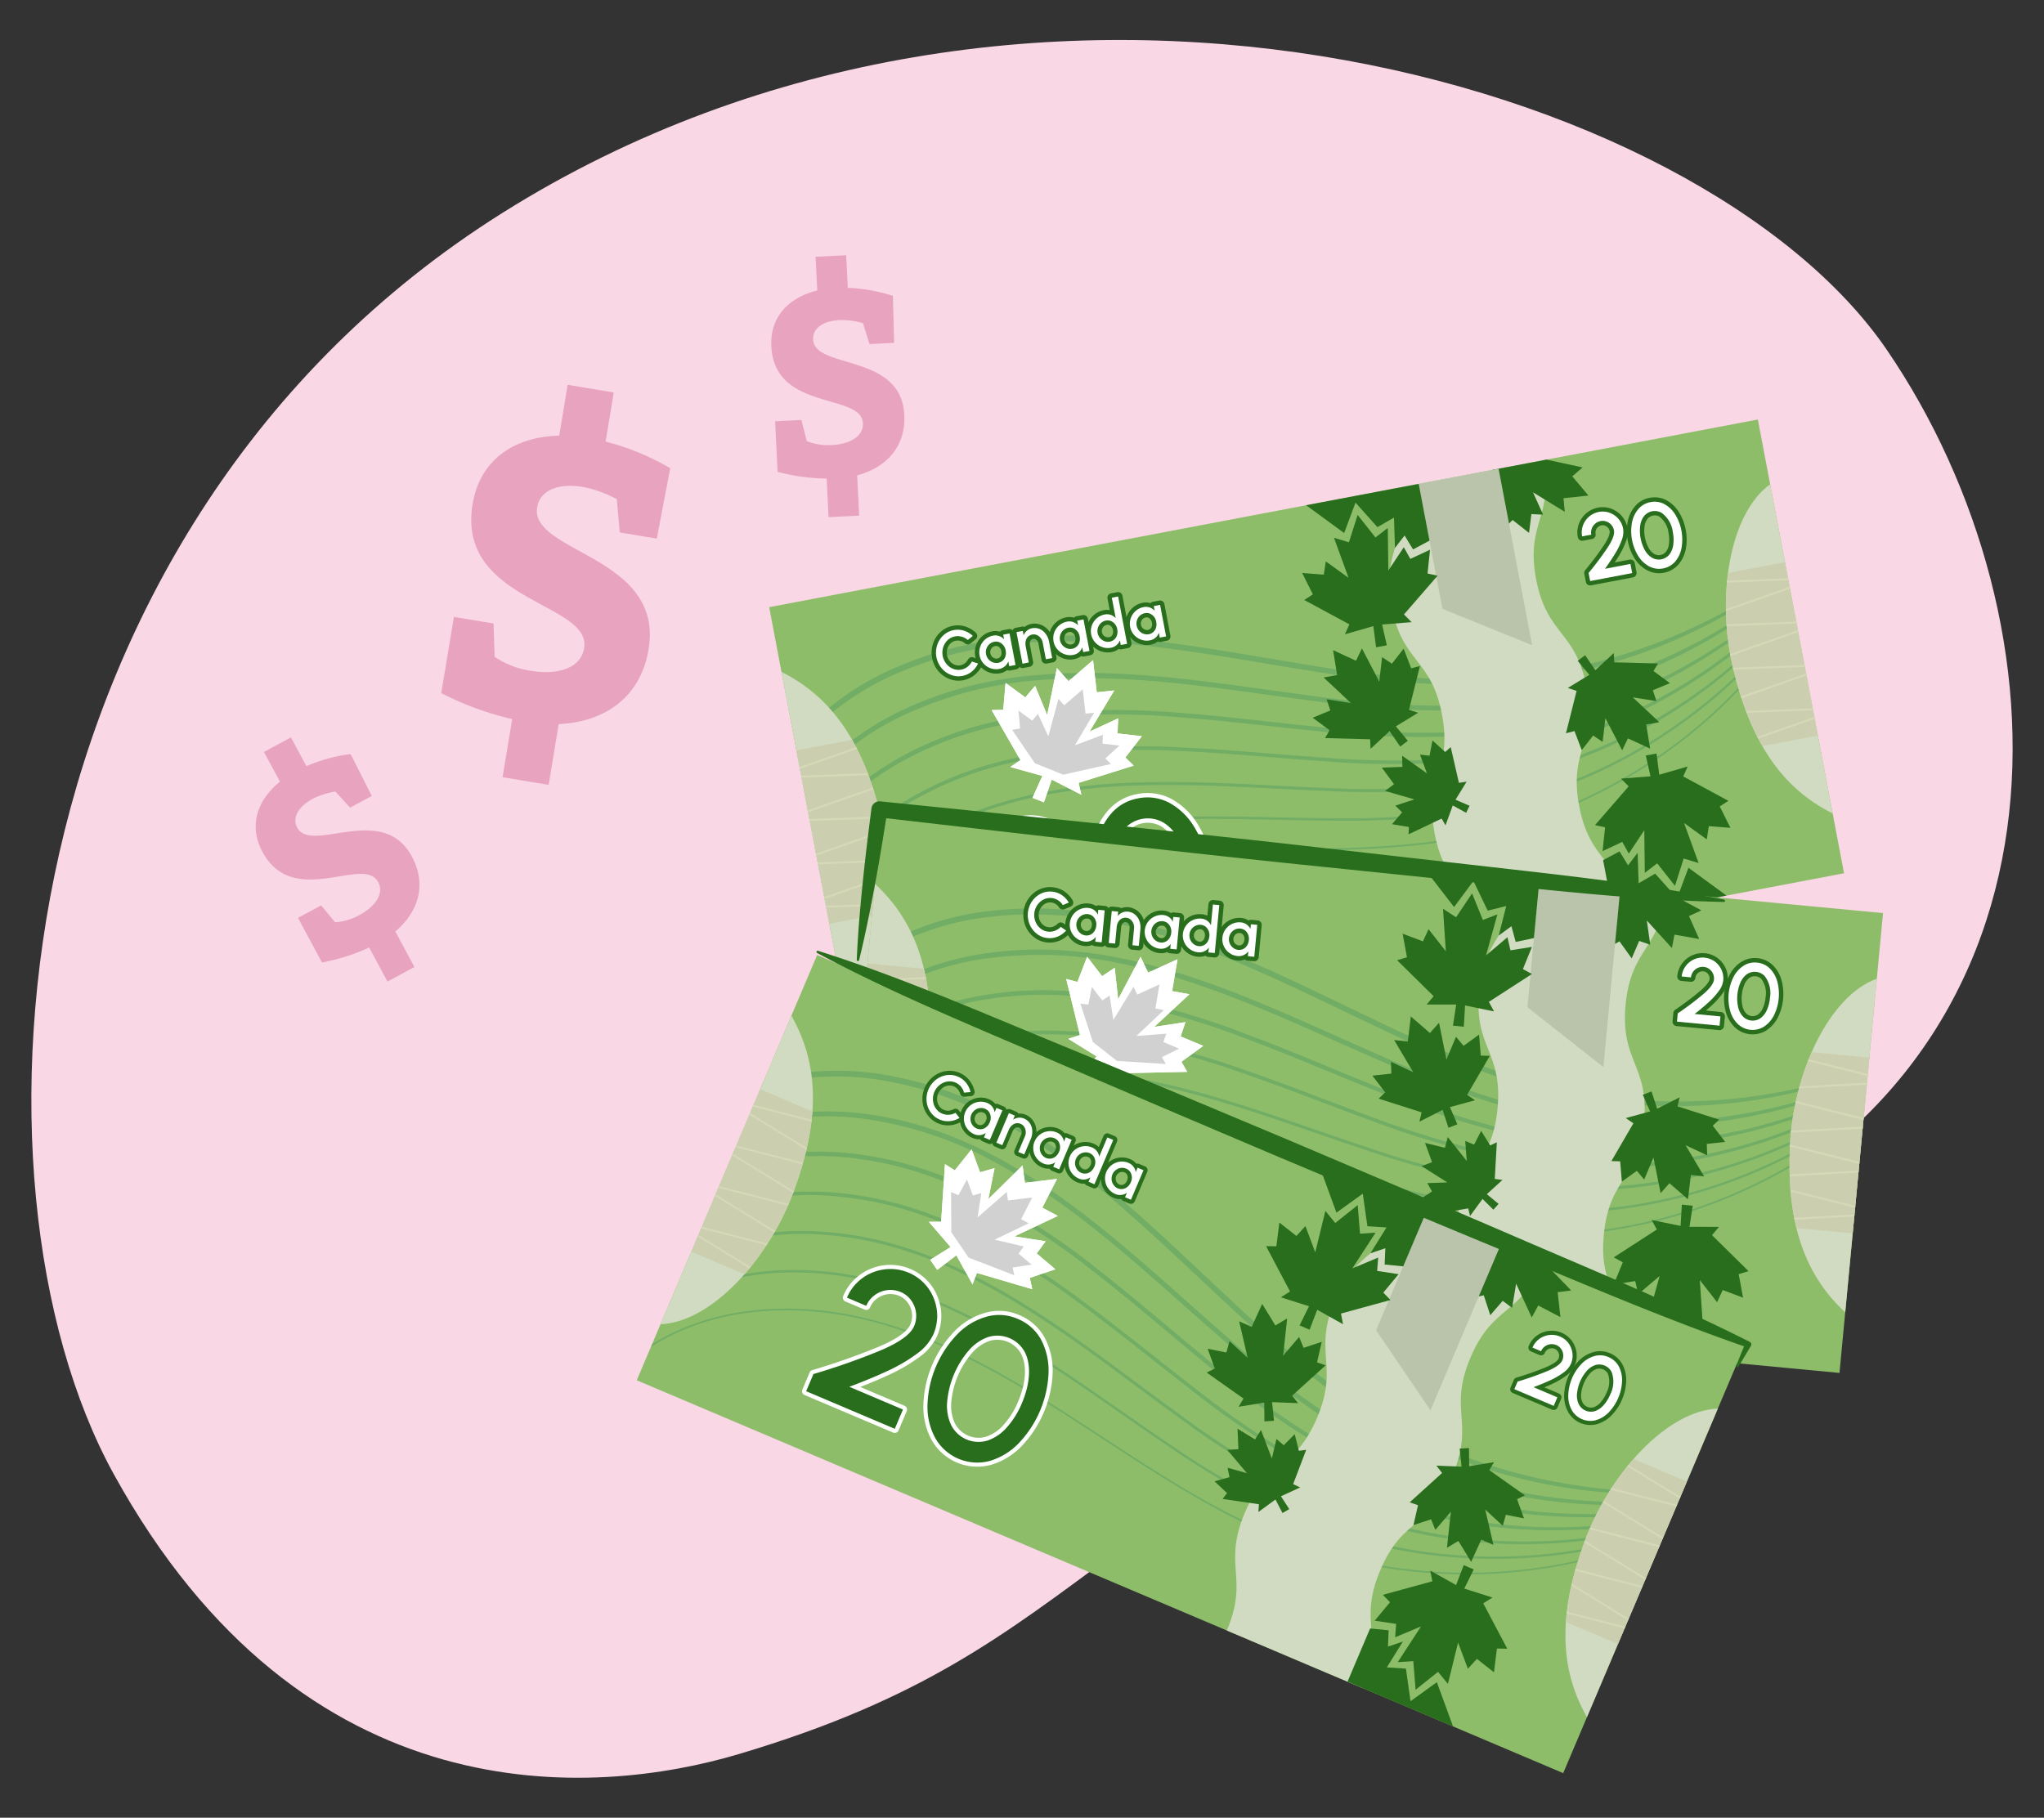 <svg xmlns="http://www.w3.org/2000/svg" xmlns:xlink="http://www.w3.org/1999/xlink" width="380" height="338" viewBox="0 0 380 338"><rect x="0" y="0" width="380" height="338" fill="#333333" stroke="none"/><defs><clipPath id="a"><rect x="149.381" y="94.694" width="187.087" height="86.017" transform="translate(-21.422 47.73) rotate(-10.75)" fill="none"/></clipPath><clipPath id="c"><rect x="149.368" y="94.695" width="187.087" height="85.885" transform="translate(-21.41 47.726) rotate(-10.75)" fill="none"/></clipPath><clipPath id="d"><rect x="148.462" y="107.794" width="195.981" height="65.441" transform="matrix(0.982, -0.187, 0.187, 0.982, -21.885, 48.437)" fill="none"/></clipPath><clipPath id="e"><rect x="144.798" y="108.139" width="195.981" height="26.16" transform="matrix(0.982, -0.187, 0.187, 0.982, -18.35, 47.415)" fill="none"/></clipPath><clipPath id="f"><rect x="146.091" y="115.611" width="195.009" height="22.794" transform="translate(-19.416 47.668) rotate(-10.75)" fill="none"/></clipPath><clipPath id="g"><rect x="147.353" y="122.577" width="194.029" height="20.067" transform="translate(-20.447 47.91) rotate(-10.75)" fill="none"/></clipPath><clipPath id="h"><rect x="148.174" y="124.161" width="193.039" height="23.434" transform="translate(-21.051 48.028) rotate(-10.75)" fill="none"/></clipPath><clipPath id="i"><rect x="149.342" y="125.726" width="192.035" height="30.459" transform="translate(-21.986 48.241) rotate(-10.75)" fill="none"/></clipPath><clipPath id="j"><rect x="150.515" y="127.305" width="191.016" height="37.475" transform="translate(-22.924 48.454) rotate(-10.75)" fill="none"/></clipPath><clipPath id="k"><rect x="151.693" y="128.895" width="189.98" height="44.484" transform="translate(-23.862 48.667) rotate(-10.75)" fill="none"/></clipPath><clipPath id="m"><path d="M156.909,186.153c7.691-5.558,10.015-21.272,6.864-34.349s-8.725-22.01-18.486-26.862Z" fill="none"/></clipPath><clipPath id="o"><path d="M322.226,124.393c3.151,13.078,8.725,22.011,18.486,26.862L329.091,90.044c-7.692,5.559-10.016,21.272-6.865,34.349" fill="none"/></clipPath><clipPath id="q"><rect x="209.887" y="110.238" width="86.017" height="187.087" transform="translate(26.178 436.339) rotate(-84.59)" fill="none"/></clipPath><clipPath id="s"><rect x="209.959" y="110.172" width="85.885" height="187.087" transform="translate(26.25 436.285) rotate(-84.59)" fill="none"/></clipPath><clipPath id="t"><rect x="222.781" y="109.475" width="65.441" height="195.981" transform="translate(24.872 442.269) rotate(-84.59)" fill="none"/></clipPath><clipPath id="u"><rect x="244.273" y="89.922" width="26.16" height="195.981" transform="translate(46.015 426.403) rotate(-84.59)" fill="none"/></clipPath><clipPath id="v"><rect x="245.12" y="96.192" width="22.794" height="195.009" transform="translate(39.499 430.81) rotate(-84.59)" fill="none"/></clipPath><clipPath id="w"><rect x="245.665" y="102.278" width="20.067" height="194.029" transform="translate(33.187 435.063) rotate(-84.59)" fill="none"/></clipPath><clipPath id="x"><rect x="243.385" y="106.002" width="23.434" height="193.039" transform="translate(29.432 437.394) rotate(-84.59)" fill="none"/></clipPath><clipPath id="y"><rect x="239.099" y="111.567" width="30.459" height="192.035" transform="translate(23.691 441.21) rotate(-84.59)" fill="none"/></clipPath><clipPath id="z"><rect x="234.813" y="117.147" width="37.475" height="191.016" transform="translate(17.938 445.027) rotate(-84.59)" fill="none"/></clipPath><clipPath id="aa"><rect x="230.525" y="122.741" width="44.484" height="189.98" transform="translate(12.174 448.845) rotate(-84.59)" fill="none"/></clipPath><clipPath id="ac"><path d="M156.793,226.378c8.935-3.2,15.541-17.644,16.154-31.082s-2.254-23.569-10.279-30.946Z" fill="none"/></clipPath><clipPath id="ae"><path d="M332.768,213.071c-.613,13.437,2.254,23.568,10.28,30.945l5.874-62.027c-8.935,3.2-15.541,17.644-16.154,31.082" fill="none"/></clipPath><clipPath id="ag"><rect x="178.229" y="160.163" width="86.017" height="187.087" transform="translate(-98.716 358.315) rotate(-67.016)" fill="none"/></clipPath><clipPath id="ai"><rect x="178.321" y="160.102" width="85.885" height="187.087" transform="translate(-98.644 358.301) rotate(-67.016)" fill="none"/></clipPath><clipPath id="aj"><rect x="189.889" y="160.014" width="65.441" height="195.981" transform="translate(-101.837 362.198) rotate(-67.016)" fill="none"/></clipPath><clipPath id="ak"><rect x="217.199" y="141.933" width="26.16" height="195.981" transform="translate(-80.516 358.237) rotate(-67.016)" fill="none"/></clipPath><clipPath id="al"><rect x="216.338" y="147.681" width="22.794" height="195.009" transform="translate(-86.911 359.103) rotate(-67.016)" fill="none"/></clipPath><clipPath id="am"><rect x="215.232" y="153.259" width="20.067" height="194.029" transform="translate(-93.1 359.93) rotate(-67.016)" fill="none"/></clipPath><clipPath id="an"><rect x="212.004" y="156.652" width="23.434" height="193.039" transform="translate(-96.709 360.275) rotate(-67.016)" fill="none"/></clipPath><clipPath id="ao"><rect x="206.226" y="161.747" width="30.459" height="192.035" transform="translate(-102.319 360.989) rotate(-67.016)" fill="none"/></clipPath><clipPath id="ap"><rect x="200.445" y="166.856" width="37.475" height="191.016" transform="translate(-107.938 361.7) rotate(-67.016)" fill="none"/></clipPath><clipPath id="aq"><rect x="194.66" y="171.976" width="44.484" height="189.98" transform="translate(-113.565 362.406) rotate(-67.016)" fill="none"/></clipPath><clipPath id="as"><path d="M122.8,246.231c9.483-.351,20.142-12.128,24.784-24.754s4.968-23.149-.455-32.6Z" fill="none"/></clipPath><clipPath id="au"><path d="M294.578,286.679c-4.643,12.625-4.968,23.149.455,32.605l24.329-57.359c-9.483.351-20.143,12.128-24.784,24.754" fill="none"/></clipPath></defs><path d="M93.429,39.574c97.379-61.2,222.9-24.977,257.359,25.49s37.564,132.377-37.167,164.22c-116.311,49.558-108.136,76.588-176.263,96.875-26.911,8.013-80.93,12.05-116.22-52.07C-8.749,219.785.04,98.271,93.429,39.574Z" fill="#f9d7e4"/><g clip-path="url(#a)"><g clip-path="url(#a)"><rect x="149.368" y="94.695" width="187.087" height="85.885" transform="translate(-21.41 47.726) rotate(-10.75)" fill="#8ebd6a"/><g clip-path="url(#c)"><g opacity="0.3"><g clip-path="url(#d)"><g clip-path="url(#e)"><path d="M146.49,139.346a51.412,51.412,0,0,1,20.434-15.389,69.074,69.074,0,0,1,12.263-3.94,78.879,78.879,0,0,1,12.754-1.714,136.882,136.882,0,0,1,25.622,1.261c8.479,1.1,16.873,2.666,25.286,4.01a195.047,195.047,0,0,0,25.36,2.721c2.123.071,4.247.059,6.368.007,1.062-.025,2.119-.109,3.179-.161l1.589-.089,1.584-.156a99.08,99.08,0,0,0,12.569-1.988,104.242,104.242,0,0,0,45.176-22.6l.1.109A100.422,100.422,0,0,1,293.7,124.8a95.832,95.832,0,0,1-12.68,2.043l-1.6.161-1.605.093c-1.069.055-2.138.142-3.209.168-2.141.058-4.284.073-6.423.005a195.907,195.907,0,0,1-25.494-2.686c-8.433-1.332-16.82-2.878-25.263-3.959a135.813,135.813,0,0,0-25.419-1.209,78.055,78.055,0,0,0-12.575,1.711,68.092,68.092,0,0,0-12.073,3.84A50.371,50.371,0,0,0,147.3,139.973Z" fill="#2b875a"/></g><g clip-path="url(#f)"><path d="M148.313,147.883A46.568,46.568,0,0,1,157.2,138.6a54.208,54.208,0,0,1,10.938-6.735,68.049,68.049,0,0,1,12.1-4.294,77.985,77.985,0,0,1,12.664-2.059,113.159,113.159,0,0,1,12.809-.322c4.269.127,8.526.456,12.767.89,8.485.868,16.9,2.2,25.33,3.288a187.151,187.151,0,0,0,25.381,1.887,92.5,92.5,0,0,0,12.666-.91c2.106-.243,4.181-.681,6.267-1.049l3.1-.705c.514-.123,1.035-.225,1.546-.363l1.533-.42A101.507,101.507,0,0,0,338.136,103l.183.185a98.949,98.949,0,0,1-43.8,25.423l-1.543.432c-.515.143-1.039.249-1.558.373l-3.124.715c-2.1.374-4.2.817-6.32,1.066a93.256,93.256,0,0,1-12.777.937,188.067,188.067,0,0,1-25.5-1.861c-8.449-1.08-16.858-2.4-25.31-3.251-4.224-.427-8.459-.749-12.7-.868a112.283,112.283,0,0,0-12.7.335,71.887,71.887,0,0,0-24.438,6.255,49.442,49.442,0,0,0-19.49,15.676Z" fill="#2b875a"/></g><g clip-path="url(#g)"><path d="M150.14,156.417a45.713,45.713,0,0,1,8.516-9.59c.792-.725,1.668-1.344,2.506-2.011.416-.34.868-.628,1.305-.938l1.319-.917c.912-.562,1.808-1.149,2.736-1.682l1.4-.782.7-.389.719-.358a67.077,67.077,0,0,1,11.941-4.653,78.231,78.231,0,0,1,12.58-2.409,135.361,135.361,0,0,1,25.548-.128c8.5.634,16.935,1.728,25.389,2.567a175.772,175.772,0,0,0,25.408,1.033,95.789,95.789,0,0,0,24.931-4.491c2.035-.594,4-1.388,6-2.1l2.932-1.225c.486-.209.981-.4,1.461-.624l1.436-.679a95.365,95.365,0,0,0,11.139-6.108l2.666-1.733,2.586-1.85c.427-.313.869-.607,1.285-.935l1.249-.984,1.249-.984c.416-.329.838-.65,1.233-1l2.413-2.072c.409-.338.794-.7,1.177-1.069l1.158-1.091,1.157-1.092c.391-.359.742-.757,1.116-1.134l2.21-2.29.253.23-2.189,2.327c-.37.383-.719.787-1.106,1.153l-1.148,1.111-1.148,1.111c-.382.373-.764.743-1.17,1.089l-2.4,2.114c-.393.36-.813.689-1.23,1.02l-1.25,1-1.25,1c-.416.332-.858.631-1.286.948l-2.59,1.876-2.671,1.759a96.074,96.074,0,0,1-11.174,6.212l-1.441.692c-.482.23-.979.423-1.468.637l-2.945,1.25c-2,.729-3.981,1.54-6.027,2.151a95.84,95.84,0,0,1-25.12,4.562,176.664,176.664,0,0,1-25.522-1.012c-8.47-.833-16.9-1.918-25.372-2.542a134.516,134.516,0,0,0-25.391.149,77.532,77.532,0,0,0-12.443,2.394,66.142,66.142,0,0,0-11.8,4.576l-.71.351-.692.383-1.385.768c-.915.525-1.8,1.1-2.7,1.654l-1.3.9c-.43.3-.876.587-1.286.921-.825.655-1.689,1.263-2.468,1.975a44.937,44.937,0,0,0-8.378,9.4Z" fill="#2b875a"/></g><g clip-path="url(#h)"><path d="M151.969,164.948a45.036,45.036,0,0,1,8.145-9.891l.587-.549.614-.516,1.232-1.031c.834-.67,1.7-1.3,2.561-1.936l1.331-.9c.445-.3.883-.6,1.347-.872.919-.546,1.818-1.128,2.77-1.617a66.076,66.076,0,0,1,11.783-5.012,79.536,79.536,0,0,1,12.5-2.765,135.432,135.432,0,0,1,25.53-.837c8.509.4,16.98,1.251,25.459,1.827a165.617,165.617,0,0,0,25.443.146l1.583-.141,1.579-.18c1.056-.1,2.1-.291,3.147-.444l1.571-.241.785-.124.779-.159,3.114-.635c1.037-.217,2.056-.512,3.085-.764l1.54-.393c.512-.134,1.015-.306,1.523-.457l3.038-.934,2.993-1.072a97.408,97.408,0,0,0,41.08-29.046l.3.248-2.072,2.434c-.35.4-.681.82-1.047,1.207l-1.094,1.166-1.094,1.166c-.366.387-.722.784-1.113,1.147L328.67,116l-.576.555-.6.527-1.2,1.054c-.805.7-1.591,1.421-2.439,2.069l-2.5,1.993c-.85.642-1.724,1.254-2.585,1.883l-1.3.937-1.337.876c-.9.579-1.777,1.18-2.684,1.741-1.841,1.076-3.652,2.207-5.558,3.168l-1.414.749-.706.374-.724.341-2.894,1.366c-.964.455-1.964.833-2.944,1.253l-1.478.615c-.492.2-1,.369-1.5.556l-3.009,1.089-3.06.941c-.511.152-1.017.324-1.533.46l-1.55.4c-1.036.254-2.062.551-3.107.77l-3.136.641-.784.16-.79.125-1.582.242c-1.056.155-2.107.347-3.17.449l-1.59.181-1.593.142a166.256,166.256,0,0,1-25.543-.14c-8.494-.575-16.96-1.42-25.447-1.821a134.892,134.892,0,0,0-25.4.836,78.76,78.76,0,0,0-12.391,2.744,65.513,65.513,0,0,0-11.659,4.962A47.924,47.924,0,0,0,152.556,165.3Z" fill="#2b875a"/></g><g clip-path="url(#i)"><path d="M153.8,173.475a44.361,44.361,0,0,1,7.76-10.2,51.887,51.887,0,0,1,10.188-7.775,64.273,64.273,0,0,1,11.63-5.381,79.355,79.355,0,0,1,12.424-3.133,107.792,107.792,0,0,1,12.732-1.372c4.263-.223,8.533-.258,12.8-.171,8.529.167,17.034.772,25.542,1.078a158.4,158.4,0,0,0,25.477-.748c1.056-.125,2.1-.3,3.155-.442l3.133-.581c.521-.1,1.045-.185,1.564-.3l1.549-.369c1.031-.254,2.071-.475,3.094-.756,2.035-.605,4.091-1.147,6.084-1.885l1.506-.521.753-.261.739-.3,2.958-1.183a96.018,96.018,0,0,0,39.692-31.044l.329.241A96.493,96.493,0,0,1,297.1,139.682l-2.972,1.2-.745.3-.757.262-1.514.524c-2,.743-4.072,1.289-6.12,1.9-1.03.284-2.076.506-3.112.762l-1.559.371c-.522.115-1.05.2-1.574.3l-3.151.585c-1.058.147-2.113.318-3.173.446a159.171,159.171,0,0,1-25.567.754c-8.521-.306-17.022-.91-25.533-1.075-4.254-.086-8.51-.051-12.756.172A107.122,107.122,0,0,0,195.9,147.54a78.695,78.695,0,0,0-12.333,3.111,63.758,63.758,0,0,0-11.527,5.334,51.369,51.369,0,0,0-10.078,7.693,43.862,43.862,0,0,0-7.658,10.068Z" fill="#2b875a"/></g><g clip-path="url(#j)"><path d="M155.636,182A43.82,43.82,0,0,1,163,171.485a51.438,51.438,0,0,1,9.93-8.138,62.479,62.479,0,0,1,11.478-5.755,78.775,78.775,0,0,1,12.351-3.509,136.334,136.334,0,0,1,25.539-2.257c8.554-.076,17.1.284,25.635.309a153.543,153.543,0,0,0,25.512-1.666,94.164,94.164,0,0,0,24.319-7.645,95.415,95.415,0,0,0,38.318-32.953l.326.216a95.834,95.834,0,0,1-38.453,33.14,94.452,94.452,0,0,1-24.436,7.686,154,154,0,0,1-25.587,1.673c-8.551-.025-17.092-.384-25.63-.307a135.731,135.731,0,0,0-25.454,2.249,78.387,78.387,0,0,0-12.278,3.488,62.021,62.021,0,0,0-11.4,5.714,51,51,0,0,0-9.844,8.068,43.369,43.369,0,0,0-7.289,10.4Z" fill="#2b875a"/></g><g clip-path="url(#k)"><path d="M157.629,190.586c5.8-13.225,18.563-22.416,32.246-27.038s28.359-5.236,42.8-5.418,29.029.008,43.129-3.115A94.476,94.476,0,0,0,335.752,111.7" fill="none" stroke="#2b875a" stroke-miterlimit="10" stroke-width="0.336"/></g></g></g><path d="M302.964,169.946c-2-10.548-7.377-9.528-9.379-20.075s3.371-11.568,1.369-22.115-7.377-9.527-9.38-20.074,3.372-11.567,1.37-22.114l-26.872,5.1c2,10.547-3.372,11.567-1.369,22.114s7.376,9.527,9.379,20.073-3.372,11.568-1.369,22.116,7.377,9.527,9.379,20.075Z" fill="#d1dbc1"/><polygon points="278.455 85.379 275.887 90.283 277.613 89.899 280.031 97.88 281.205 96.686 284.264 99.094 284.699 95.589 286.876 95.699 285.003 91.547 290.908 95.166 290.671 92.642 295.313 92.145 292.303 88.577 294.219 86.916 287.45 85.449 291.674 83.743 290.026 82.318 292.134 79.486 288.259 79.11 288.237 77.436 280.972 81.53 279.99 80.06 278.455 85.379" fill="#286e1c"/><polygon points="263.755 89.971 268.167 113.209 284.834 119.97 278.603 87.152 263.755 89.971" fill="#bac4aa"/></g><g clip-path="url(#a)"><path d="M295.337,106.534a56.806,56.806,0,0,0,3.477-4.629c.965-1.45,1.381-2.55,1.241-3.288a2.172,2.172,0,0,0-1.393-1.637,2.028,2.028,0,0,0-1.108-.089,2.187,2.187,0,0,0-1.633,1.411,2.071,2.071,0,0,0-.087,1.116l-1.7.323a3.754,3.754,0,0,1,.152-2.027,3.917,3.917,0,0,1,1.139-1.651,3.877,3.877,0,0,1,3.805-.722,4.036,4.036,0,0,1,1.649,1.13,3.847,3.847,0,0,1,.873,1.823,4.083,4.083,0,0,1-.255,2.134,13.534,13.534,0,0,1-1.209,2.482c-.515.855-1.153,1.8-1.9,2.852l4.731-.9.322,1.7-7.813,1.483Z" fill="none" stroke="#286e1c" stroke-linejoin="round" stroke-width="1.632"/><path d="M306.627,105.332a5.358,5.358,0,0,1-2.046-1.925,8.846,8.846,0,0,1-1.182-6.226,5.384,5.384,0,0,1,1.2-2.533,3.815,3.815,0,0,1,2.247-1.281,3.862,3.862,0,0,1,2.559.359,5.483,5.483,0,0,1,2.029,1.929,8.954,8.954,0,0,1,1.182,6.226,5.477,5.477,0,0,1-1.181,2.539,3.993,3.993,0,0,1-4.808.912Zm3.752-2.252a3.744,3.744,0,0,0,.7-1.815,7,7,0,0,0-.084-2.3,5.193,5.193,0,0,0-2.105-3.621,2.576,2.576,0,0,0-3.265.646,3.771,3.771,0,0,0-.7,1.814,7.558,7.558,0,0,0,.856,4.466,3.778,3.778,0,0,0,1.328,1.429,2.535,2.535,0,0,0,3.269-.621Z" fill="none" stroke="#286e1c" stroke-linejoin="round" stroke-width="1.632"/><path d="M295.337,106.534a56.806,56.806,0,0,0,3.477-4.629c.965-1.45,1.381-2.55,1.241-3.288a2.172,2.172,0,0,0-1.393-1.637,2.028,2.028,0,0,0-1.108-.089,2.187,2.187,0,0,0-1.633,1.411,2.071,2.071,0,0,0-.087,1.116l-1.7.323a3.754,3.754,0,0,1,.152-2.027,3.917,3.917,0,0,1,1.139-1.651,3.877,3.877,0,0,1,3.805-.722,4.036,4.036,0,0,1,1.649,1.13,3.847,3.847,0,0,1,.873,1.823,4.083,4.083,0,0,1-.255,2.134,13.534,13.534,0,0,1-1.209,2.482c-.515.855-1.153,1.8-1.9,2.852l4.731-.9.322,1.7-7.813,1.483Z" fill="#fff"/><path d="M306.627,105.332a5.358,5.358,0,0,1-2.046-1.925,8.846,8.846,0,0,1-1.182-6.226,5.384,5.384,0,0,1,1.2-2.533,3.815,3.815,0,0,1,2.247-1.281,3.862,3.862,0,0,1,2.559.359,5.483,5.483,0,0,1,2.029,1.929,8.954,8.954,0,0,1,1.182,6.226,5.477,5.477,0,0,1-1.181,2.539,3.993,3.993,0,0,1-4.808.912m3.752-2.252a3.744,3.744,0,0,0,.7-1.815,7,7,0,0,0-.084-2.3,5.193,5.193,0,0,0-2.105-3.621,2.576,2.576,0,0,0-3.265.646,3.771,3.771,0,0,0-.7,1.814,7.558,7.558,0,0,0,.856,4.466,3.778,3.778,0,0,0,1.328,1.429,2.535,2.535,0,0,0,3.269-.621" fill="#fff"/><path d="M176.8,125.492a4.205,4.205,0,0,1-1.76-1.27,4.53,4.53,0,0,1-.811-4.27,4.228,4.228,0,0,1,1.171-1.833,3.839,3.839,0,0,1,1.916-.953,3.88,3.88,0,0,1,1.9.106,4.355,4.355,0,0,1,1.644.977l-.938.755a2.938,2.938,0,0,0-1.119-.608,2.726,2.726,0,0,0-1.268-.057,2.687,2.687,0,0,0-1.358.69,3.01,3.01,0,0,0-.824,1.329,3.314,3.314,0,0,0,.585,3.079,3.02,3.02,0,0,0,1.258.928,2.691,2.691,0,0,0,1.51.145,2.725,2.725,0,0,0,1.164-.525,2.9,2.9,0,0,0,.812-.975l1.152.371a4.246,4.246,0,0,1-1.173,1.5,3.884,3.884,0,0,1-1.732.8A3.838,3.838,0,0,1,176.8,125.492Z" fill="none" stroke="#286e1c" stroke-linejoin="round" stroke-width="1.632"/><path d="M188.794,123.652l-1.173.223-.17-.891a2.187,2.187,0,0,1-1.667,1.4,3.063,3.063,0,0,1-1.621-.124,3.114,3.114,0,0,1-1.341-.912,3.145,3.145,0,0,1-.588-3.1,3.11,3.11,0,0,1,.913-1.341,3.05,3.05,0,0,1,1.463-.709,2.164,2.164,0,0,1,2.064.69l-.167-.88,1.173-.223Zm-1.861-1.67a2.218,2.218,0,0,0,.031-1.021,2.015,2.015,0,0,0-1.161-1.542,1.719,1.719,0,0,0-.965-.084,1.912,1.912,0,0,0-1.451,1.285,2.017,2.017,0,0,0,1.206,2.541,1.793,1.793,0,0,0,.988.086A1.715,1.715,0,0,0,186.933,121.982Z" fill="none" stroke="#286e1c" stroke-linejoin="round" stroke-width="1.632"/><path d="M194.438,122.58l-.581-3.061a1.922,1.922,0,0,0-1.093-1.439,1.511,1.511,0,0,0-2.063,1.078,2.17,2.17,0,0,0-.023.964l.581,3.062-1.173.223-1.113-5.866,1.173-.223.155.816a2.115,2.115,0,0,1,1.55-1.309,2.413,2.413,0,0,1,1.429.135,2.7,2.7,0,0,1,1.125.9,3.531,3.531,0,0,1,.621,1.413l.586,3.086Z" fill="none" stroke="#286e1c" stroke-linejoin="round" stroke-width="1.632"/><path d="M202.547,121.041l-1.173.223-.17-.892a2.185,2.185,0,0,1-1.667,1.4,3.052,3.052,0,0,1-1.621-.123,3.122,3.122,0,0,1-1.341-.912,3.067,3.067,0,0,1-.709-1.464A3.145,3.145,0,0,1,196.9,116.3a3.05,3.05,0,0,1,1.463-.709,2.164,2.164,0,0,1,2.064.69l-.167-.88,1.173-.223Zm-1.861-1.67a2.218,2.218,0,0,0,.031-1.021,2.015,2.015,0,0,0-1.161-1.542,1.711,1.711,0,0,0-.965-.084,1.911,1.911,0,0,0-1.451,1.284,2.018,2.018,0,0,0,1.206,2.542,1.793,1.793,0,0,0,.988.086A1.715,1.715,0,0,0,200.686,119.371Z" fill="none" stroke="#286e1c" stroke-linejoin="round" stroke-width="1.632"/><path d="M209.541,119.713l-1.174.223-.168-.886a2.143,2.143,0,0,1-1.668,1.392,3.057,3.057,0,0,1-1.622-.123,3.119,3.119,0,0,1-1.34-.912,3.054,3.054,0,0,1-.709-1.464,3.145,3.145,0,0,1,1.035-2.968,3.05,3.05,0,0,1,1.463-.709,2.145,2.145,0,0,1,2.063.684l-.724-3.812,1.173-.223Zm-1.86-1.665a2.24,2.24,0,0,0,.03-1.026,2.014,2.014,0,0,0-1.162-1.542,1.707,1.707,0,0,0-.964-.084,1.81,1.81,0,0,0-.894.443,1.941,1.941,0,0,0-.557.841,2.016,2.016,0,0,0,1.206,2.543,1.8,1.8,0,0,0,.988.085A1.71,1.71,0,0,0,207.681,118.048Z" fill="none" stroke="#286e1c" stroke-linejoin="round" stroke-width="1.632"/><path d="M216.787,118.337l-1.173.223-.17-.891a2.187,2.187,0,0,1-1.667,1.4,3.053,3.053,0,0,1-1.621-.124,3.1,3.1,0,0,1-1.341-.912,3.063,3.063,0,0,1-.709-1.464,3.145,3.145,0,0,1,1.034-2.973,3.052,3.052,0,0,1,1.463-.71,2.166,2.166,0,0,1,2.064.69l-.167-.88,1.173-.222Zm-1.861-1.67a2.218,2.218,0,0,0,.031-1.021A2.015,2.015,0,0,0,213.8,114.1a1.728,1.728,0,0,0-.965-.084,1.914,1.914,0,0,0-1.451,1.285,2.018,2.018,0,0,0,1.206,2.542,1.811,1.811,0,0,0,.988.086A1.718,1.718,0,0,0,214.926,116.667Z" fill="none" stroke="#286e1c" stroke-linejoin="round" stroke-width="1.632"/><path d="M176.8,125.492a4.205,4.205,0,0,1-1.76-1.27,4.53,4.53,0,0,1-.811-4.27,4.228,4.228,0,0,1,1.171-1.833,3.839,3.839,0,0,1,1.916-.953,3.88,3.88,0,0,1,1.9.106,4.355,4.355,0,0,1,1.644.977l-.938.755a2.938,2.938,0,0,0-1.119-.608,2.726,2.726,0,0,0-1.268-.057,2.687,2.687,0,0,0-1.358.69,3.01,3.01,0,0,0-.824,1.329,3.314,3.314,0,0,0,.585,3.079,3.02,3.02,0,0,0,1.258.928,2.691,2.691,0,0,0,1.51.145,2.725,2.725,0,0,0,1.164-.525,2.9,2.9,0,0,0,.812-.975l1.152.371a4.246,4.246,0,0,1-1.173,1.5,3.884,3.884,0,0,1-1.732.8,3.838,3.838,0,0,1-2.133-.191" fill="#fff"/><path d="M188.794,123.652l-1.173.223-.17-.891a2.187,2.187,0,0,1-1.667,1.4,3.063,3.063,0,0,1-1.621-.124,3.114,3.114,0,0,1-1.341-.912,3.145,3.145,0,0,1-.588-3.1,3.11,3.11,0,0,1,.913-1.341,3.05,3.05,0,0,1,1.463-.709,2.164,2.164,0,0,1,2.064.69l-.167-.88,1.173-.223Zm-1.861-1.67a2.218,2.218,0,0,0,.031-1.021,2.015,2.015,0,0,0-1.161-1.542,1.719,1.719,0,0,0-.965-.084,1.912,1.912,0,0,0-1.451,1.285,2.017,2.017,0,0,0,1.206,2.541,1.793,1.793,0,0,0,.988.086,1.715,1.715,0,0,0,1.352-1.265" fill="#fff"/><path d="M194.438,122.58l-.581-3.061a1.922,1.922,0,0,0-1.093-1.439,1.511,1.511,0,0,0-2.063,1.078,2.17,2.17,0,0,0-.023.964l.581,3.062-1.173.223-1.113-5.866,1.173-.223.155.816a2.115,2.115,0,0,1,1.55-1.309,2.413,2.413,0,0,1,1.429.135,2.7,2.7,0,0,1,1.125.9,3.531,3.531,0,0,1,.621,1.413l.586,3.086Z" fill="#fff"/><path d="M202.547,121.041l-1.173.223-.17-.892a2.185,2.185,0,0,1-1.667,1.4,3.052,3.052,0,0,1-1.621-.123,3.122,3.122,0,0,1-1.341-.912,3.067,3.067,0,0,1-.709-1.464A3.145,3.145,0,0,1,196.9,116.3a3.05,3.05,0,0,1,1.463-.709,2.164,2.164,0,0,1,2.064.69l-.167-.88,1.173-.223Zm-1.861-1.67a2.218,2.218,0,0,0,.031-1.021,2.015,2.015,0,0,0-1.161-1.542,1.711,1.711,0,0,0-.965-.084,1.911,1.911,0,0,0-1.451,1.284,2.018,2.018,0,0,0,1.206,2.542,1.793,1.793,0,0,0,.988.086,1.715,1.715,0,0,0,1.352-1.265" fill="#fff"/><path d="M209.541,119.713l-1.174.223-.168-.886a2.143,2.143,0,0,1-1.668,1.392,3.057,3.057,0,0,1-1.622-.123,3.119,3.119,0,0,1-1.34-.912,3.054,3.054,0,0,1-.709-1.464,3.145,3.145,0,0,1,1.035-2.968,3.05,3.05,0,0,1,1.463-.709,2.145,2.145,0,0,1,2.063.684l-.724-3.812,1.173-.223Zm-1.86-1.665a2.24,2.24,0,0,0,.03-1.026,2.014,2.014,0,0,0-1.162-1.542,1.707,1.707,0,0,0-.964-.084,1.81,1.81,0,0,0-.894.443,1.941,1.941,0,0,0-.557.841,2.016,2.016,0,0,0,1.206,2.543,1.8,1.8,0,0,0,.988.085,1.71,1.71,0,0,0,1.353-1.26" fill="#fff"/><path d="M216.787,118.337l-1.173.223-.17-.891a2.187,2.187,0,0,1-1.667,1.4,3.053,3.053,0,0,1-1.621-.124,3.1,3.1,0,0,1-1.341-.912,3.063,3.063,0,0,1-.709-1.464,3.145,3.145,0,0,1,1.034-2.973,3.052,3.052,0,0,1,1.463-.71,2.166,2.166,0,0,1,2.064.69l-.167-.88,1.173-.222Zm-1.861-1.67a2.218,2.218,0,0,0,.031-1.021A2.015,2.015,0,0,0,213.8,114.1a1.728,1.728,0,0,0-.965-.084,1.914,1.914,0,0,0-1.451,1.285,2.018,2.018,0,0,0,1.206,2.542,1.811,1.811,0,0,0,.988.086,1.718,1.718,0,0,0,1.352-1.266" fill="#fff"/><polygon points="258.879 135.444 263.629 132.541 261.942 131.98 263.98 123.844 262.35 124.268 260.955 120.611 258.77 123.408 256.949 122.189 256.418 126.739 253.195 120.566 252.094 122.865 247.833 120.895 248.586 125.528 246.075 125.971 251.156 130.735 246.63 130.023 247.316 132.105 244.033 133.458 247.182 135.785 246.335 137.241 254.719 137.464 254.806 139.238 258.879 135.444" fill="#286e1c"/><polygon points="261.729 137.747 260.307 138.827 257.963 135.388 259.072 134.546 261.729 137.747" fill="#286e1c"/><polygon points="270.286 149.209 272.658 145.35 271.228 145.567 269.702 138.915 268.677 139.824 266.315 137.686 265.763 140.523 263.992 140.31 265.288 143.806 260.67 140.519 260.721 142.593 256.904 142.738 259.161 145.82 257.504 147.067 262.947 148.646 259.402 149.801 260.668 151.057 258.787 153.251 261.93 153.776 261.854 155.144 268.015 152.21 268.734 153.465 270.286 149.209" fill="#286e1c"/><polygon points="273.204 149.827 272.571 151.135 269.601 149.507 270.095 148.488 273.204 149.827" fill="#286e1c"/><polygon points="194.691 144.532 201.034 147.781 200.521 145.565 210.767 142.358 209.216 140.861 212.28 136.895 207.764 136.376 207.881 133.572 202.556 136.032 207.147 128.388 203.9 128.721 203.207 122.752 198.648 126.668 196.488 124.221 194.678 132.952 192.433 127.533 190.618 129.672 186.947 126.99 186.508 131.984 184.353 132.031 189.708 141.337 187.827 142.618 194.691 144.532" fill="#fff"/><polygon points="194.079 149.183 191.95 148.351 194.14 143.494 195.801 144.144 194.079 149.183" fill="#fff"/><polygon points="256.12 116.191 262.432 115.688 261.01 114.252 267.262 107.047 265.391 106.639 265.858 102.211 262.2 103.925 260.98 101.75 258.102 106.094 258.007 98.172 255.708 99.939 252.398 95.749 250.778 100.837 248.003 99.994 250.707 107.44 246.482 104.39 246.107 106.854 242.08 106.539 244.078 110.52 242.47 111.561 250.861 116.1 250.036 117.945 256.12 116.191" fill="#286e1c"/><polygon points="257.826 119.994 255.828 120.358 255.219 115.663 256.777 115.379 257.826 119.994" fill="#286e1c"/><polygon points="242.821 93.945 249.893 99.117 252 93.461 256.078 98.02 259.155 96.24 259.339 101.892 261.124 99.572 262.701 102.161 265.76 100.529 263.755 89.971 242.821 93.945" fill="#286e1c"/><path d="M145.287,124.942c9.761,4.852,15.335,13.784,18.486,26.862s.827,28.791-6.865,34.349" fill="#d1dbc1"/></g><g clip-path="url(#m)"><rect x="149.609" y="138" width="16.061" height="32.823" transform="translate(-26.036 32.115) rotate(-10.75)" fill="#cbcfaf"/><line x1="170.546" y1="167.961" x2="143.87" y2="168.971" fill="none" stroke="#d5d9b8" stroke-miterlimit="10" stroke-width="0.374"/><line x1="169.015" y1="159.9" x2="142.339" y2="160.909" fill="none" stroke="#d5d9b8" stroke-miterlimit="10" stroke-width="0.374"/><line x1="167.485" y1="151.838" x2="140.809" y2="152.847" fill="none" stroke="#d5d9b8" stroke-miterlimit="10" stroke-width="0.374"/><line x1="165.954" y1="143.777" x2="139.278" y2="144.786" fill="none" stroke="#d5d9b8" stroke-miterlimit="10" stroke-width="0.374"/><line x1="164.701" y1="137.175" x2="139.511" y2="146.013" fill="none" stroke="#d5d9b8" stroke-miterlimit="10" stroke-width="0.374"/><line x1="166.231" y1="145.236" x2="141.042" y2="154.075" fill="none" stroke="#d5d9b8" stroke-miterlimit="10" stroke-width="0.374"/><line x1="167.762" y1="153.298" x2="142.572" y2="162.137" fill="none" stroke="#d5d9b8" stroke-miterlimit="10" stroke-width="0.374"/><line x1="169.292" y1="161.359" x2="144.103" y2="170.198" fill="none" stroke="#d5d9b8" stroke-miterlimit="10" stroke-width="0.374"/></g><g clip-path="url(#a)"><path d="M340.713,151.256c-9.762-4.852-15.335-13.785-18.487-26.863S321.4,95.6,329.091,90.044" fill="#d1dbc1"/></g><g clip-path="url(#o)"><rect x="320.224" y="105.5" width="16.061" height="32.823" transform="translate(-16.979 63.37) rotate(-10.75)" fill="#cbcfaf"/><line x1="315.349" y1="108.361" x2="342.024" y2="107.353" fill="none" stroke="#d5d9b8" stroke-miterlimit="10" stroke-width="0.374"/><line x1="316.879" y1="116.423" x2="343.555" y2="115.414" fill="none" stroke="#d5d9b8" stroke-miterlimit="10" stroke-width="0.374"/><line x1="318.41" y1="124.485" x2="345.086" y2="123.476" fill="none" stroke="#d5d9b8" stroke-miterlimit="10" stroke-width="0.374"/><line x1="319.941" y1="132.546" x2="346.616" y2="131.537" fill="none" stroke="#d5d9b8" stroke-miterlimit="10" stroke-width="0.374"/><line x1="321.194" y1="139.148" x2="346.383" y2="130.31" fill="none" stroke="#d5d9b8" stroke-miterlimit="10" stroke-width="0.374"/><line x1="319.663" y1="131.086" x2="344.853" y2="122.248" fill="none" stroke="#d5d9b8" stroke-miterlimit="10" stroke-width="0.374"/><line x1="318.133" y1="123.025" x2="343.322" y2="114.187" fill="none" stroke="#d5d9b8" stroke-miterlimit="10" stroke-width="0.374"/><line x1="316.602" y1="114.963" x2="341.791" y2="106.125" fill="none" stroke="#d5d9b8" stroke-miterlimit="10" stroke-width="0.374"/></g><g clip-path="url(#a)"><path d="M209.216,140.861l3.064-3.966-4.516-.519.117-2.8-5.325,2.46,4.591-7.644-3.247.333-.693-5.969-4.559,3.916-2.16-2.447-1.81,8.731-2.245-5.419-1.815,2.139-3.671-2.682-.439,4.994-2.155.047,5.355,9.306-1.881,1.281,5.959,1.661-1.836,4.072,2.129.833,1.443-4.226,5.512,2.823-.513-2.216,10.246-3.207Z" fill="#fff"/><path d="M185.7,178.074a127.5,127.5,0,0,0,7.823-10.414c2.172-3.263,3.108-5.738,2.792-7.4a4.882,4.882,0,0,0-3.133-3.682,4.548,4.548,0,0,0-2.493-.2,4.919,4.919,0,0,0-3.675,3.173,4.667,4.667,0,0,0-.2,2.512l-3.822.726a8.449,8.449,0,0,1,.342-4.56,8.79,8.79,0,0,1,2.562-3.713,8.721,8.721,0,0,1,8.561-1.626,9.06,9.06,0,0,1,3.71,2.543,8.642,8.642,0,0,1,1.967,4.1,9.189,9.189,0,0,1-.574,4.8,30.6,30.6,0,0,1-2.721,5.586c-1.159,1.922-2.595,4.056-4.286,6.416l10.645-2.021.725,3.822-17.581,3.338Z" fill="none" stroke="#fff" stroke-linejoin="round" stroke-width="1.632"/><path d="M211.1,175.369a12.052,12.052,0,0,1-4.6-4.332,19.87,19.87,0,0,1-2.66-14.008,12.11,12.11,0,0,1,2.7-5.7,8.589,8.589,0,0,1,5.057-2.88,8.684,8.684,0,0,1,5.756.807,12.307,12.307,0,0,1,4.566,4.341,20.143,20.143,0,0,1,2.659,14.007,12.313,12.313,0,0,1-2.657,5.711,8.972,8.972,0,0,1-10.816,2.054Zm8.442-5.067a8.443,8.443,0,0,0,1.581-4.082,15.791,15.791,0,0,0-.19-5.171c-.722-3.8-2.394-6.772-4.735-8.149a5.8,5.8,0,0,0-7.346,1.454,8.481,8.481,0,0,0-1.581,4.082,17.012,17.012,0,0,0,1.927,10.048,8.467,8.467,0,0,0,2.987,3.215,5.707,5.707,0,0,0,7.357-1.4Z" fill="none" stroke="#fff" stroke-linejoin="round" stroke-width="1.632"/><path d="M185.7,178.074a127.5,127.5,0,0,0,7.823-10.414c2.172-3.263,3.108-5.738,2.792-7.4a4.882,4.882,0,0,0-3.133-3.682,4.548,4.548,0,0,0-2.493-.2,4.919,4.919,0,0,0-3.675,3.173,4.667,4.667,0,0,0-.2,2.512l-3.822.726a8.449,8.449,0,0,1,.342-4.56,8.79,8.79,0,0,1,2.562-3.713,8.721,8.721,0,0,1,8.561-1.626,9.06,9.06,0,0,1,3.71,2.543,8.642,8.642,0,0,1,1.967,4.1,9.189,9.189,0,0,1-.574,4.8,30.6,30.6,0,0,1-2.721,5.586c-1.159,1.922-2.595,4.056-4.286,6.416l10.645-2.021.725,3.822-17.581,3.338Z" fill="#286e1c"/><path d="M211.1,175.369a12.052,12.052,0,0,1-4.6-4.332,19.87,19.87,0,0,1-2.66-14.008,12.11,12.11,0,0,1,2.7-5.7,8.589,8.589,0,0,1,5.057-2.88,8.684,8.684,0,0,1,5.756.807,12.307,12.307,0,0,1,4.566,4.341,20.143,20.143,0,0,1,2.659,14.007,12.313,12.313,0,0,1-2.657,5.711,8.972,8.972,0,0,1-10.816,2.054m8.442-5.067a8.443,8.443,0,0,0,1.581-4.082,15.791,15.791,0,0,0-.19-5.171c-.722-3.8-2.394-6.772-4.735-8.149a5.8,5.8,0,0,0-7.346,1.454,8.481,8.481,0,0,0-1.581,4.082,17.012,17.012,0,0,0,1.927,10.048,8.467,8.467,0,0,0,2.987,3.215,5.707,5.707,0,0,0,7.357-1.4" fill="#286e1c"/><polygon points="192.386 141.915 188.172 135.711 189.643 135.463 189.345 132.132 191.899 133.998 192.963 132.744 194.897 136.908 196.786 129.94 197.846 131.142 201.29 128.183 201.814 132.693 203.407 132.53 199.836 138.582 205.041 136.63 204.972 138.273 208.115 138.634 205.488 141.035 206.548 142.059 197.667 144.048 192.386 141.915" fill="#d1d1d1"/><polygon points="307.672 144.281 301.361 144.784 302.782 146.22 296.53 153.425 298.402 153.833 297.935 158.262 301.592 156.547 302.812 158.722 305.691 154.378 305.785 162.3 308.085 160.533 311.394 164.724 313.014 159.636 315.789 160.479 313.085 153.032 317.31 156.083 317.685 153.618 321.712 153.933 319.715 149.953 321.322 148.911 312.931 144.372 313.756 142.527 307.672 144.281" fill="#286e1c"/><polygon points="305.966 140.478 307.964 140.115 308.573 144.809 307.015 145.093 305.966 140.478" fill="#286e1c"/><polygon points="320.971 166.527 313.9 161.355 311.792 167.011 307.714 162.453 304.638 164.233 304.453 158.581 302.668 160.901 301.091 158.311 298.032 159.943 300.037 170.501 320.971 166.527" fill="#286e1c"/><polygon points="296.073 125.11 291.472 127.923 293.106 128.466 291.131 136.347 292.71 135.937 294.061 139.481 296.18 136.77 297.944 137.952 298.458 133.543 301.58 139.524 302.647 137.297 306.775 139.205 306.046 134.716 308.479 134.287 303.556 129.672 307.941 130.362 307.276 128.345 310.457 127.034 307.406 124.78 308.226 123.369 300.104 123.153 300.019 121.433 296.073 125.11" fill="#286e1c"/><polygon points="293.312 122.878 294.69 121.832 296.96 125.163 295.886 125.979 293.312 122.878" fill="#286e1c"/></g></g></g><g clip-path="url(#q)"><g clip-path="url(#q)"><rect x="209.959" y="110.172" width="85.885" height="187.087" transform="translate(26.25 436.285) rotate(-84.59)" fill="#8ebd6a"/><g clip-path="url(#s)"><g opacity="0.3"><g clip-path="url(#t)"><g clip-path="url(#u)"><path d="M159.814,178.52a51.423,51.423,0,0,1,23.91-9.094,69.086,69.086,0,0,1,12.875-.37,78.753,78.753,0,0,1,12.727,1.9,136.767,136.767,0,0,1,24.258,8.343c7.838,3.418,15.465,7.256,23.172,10.889a195.156,195.156,0,0,0,23.6,9.672c2.02.659,4.062,1.238,6.115,1.779,1.026.271,2.066.484,3.1.73l1.551.357,1.564.29a99.079,99.079,0,0,0,12.626,1.589,104.238,104.238,0,0,0,49.681-9.131l.062.132a100.427,100.427,0,0,1-49.8,9.911,96.044,96.044,0,0,1-12.748-1.566l-1.58-.291-1.567-.357c-1.043-.246-2.094-.46-3.129-.732-2.073-.541-4.135-1.123-6.171-1.783a195.91,195.91,0,0,1-23.739-9.676c-7.729-3.626-15.354-7.445-23.163-10.834a135.81,135.81,0,0,0-24.078-8.235,77.97,77.97,0,0,0-12.554-1.857,68.1,68.1,0,0,0-12.665.328,50.352,50.352,0,0,0-23.442,8.832Z" fill="#2b875a"/></g><g clip-path="url(#v)"><path d="M159.189,187.228a46.56,46.56,0,0,1,11.119-6.447,54.148,54.148,0,0,1,12.38-3.425,67.975,67.975,0,0,1,12.817-.756,77.955,77.955,0,0,1,12.737,1.546,113.122,113.122,0,0,1,12.393,3.256c4.065,1.31,8.062,2.811,12.014,4.409,7.908,3.195,15.619,6.815,23.415,10.207a187.067,187.067,0,0,0,23.852,8.877,92.335,92.335,0,0,0,12.419,2.651c2.09.353,4.206.51,6.311.737l3.173.186c.528.024,1.057.071,1.586.081l1.589.023a101.489,101.489,0,0,0,49.011-11.628l.124.229A98.941,98.941,0,0,1,304.981,209.4l-1.6-.014c-.534-.006-1.067-.051-1.6-.076l-3.2-.183c-2.125-.225-4.258-.382-6.367-.734a93.434,93.434,0,0,1-12.533-2.657,188.037,188.037,0,0,1-23.978-8.886c-7.815-3.389-15.524-6.994-23.4-10.166-3.939-1.586-7.916-3.074-11.955-4.368a112.037,112.037,0,0,0-12.289-3.212,71.891,71.891,0,0,0-25.213-.795,49.441,49.441,0,0,0-23.083,9.632Z" fill="#2b875a"/></g><g clip-path="url(#w)"><path d="M158.568,195.933a45.739,45.739,0,0,1,10.849-6.841c.962-.476,1.977-.827,2.968-1.234.493-.211,1.008-.362,1.513-.538l1.523-.513c1.032-.287,2.056-.6,3.1-.855l1.565-.36.783-.179.789-.143a67,67,0,0,1,12.765-1.146,78.285,78.285,0,0,1,12.753,1.187,135.462,135.462,0,0,1,24.575,6.988c7.983,2.973,15.785,6.373,23.67,9.533a175.728,175.728,0,0,0,24.117,8.063,95.843,95.843,0,0,0,25.2,2.626c2.12,0,4.229-.22,6.343-.349l3.157-.36c.526-.066,1.054-.109,1.577-.193l1.569-.252a95.466,95.466,0,0,0,12.4-2.766l3.043-.923,3-1.057c.5-.182,1-.341,1.5-.541l1.473-.6,1.474-.6c.491-.2.986-.391,1.464-.62l2.9-1.32c.486-.211.958-.453,1.428-.7l1.415-.726,1.415-.727c.475-.236.924-.52,1.388-.778l2.76-1.585.179.291-2.75,1.626c-.462.265-.91.556-1.384.8l-1.411.747-1.413.748c-.469.252-.94.5-1.426.72l-2.891,1.363c-.478.237-.973.435-1.466.638l-1.478.609-1.478.61c-.492.2-1,.367-1.5.553L333,208.217l-3.055.946a96.082,96.082,0,0,1-12.461,2.856l-1.577.264c-.527.087-1.058.134-1.587.2l-3.178.381c-2.127.142-4.252.371-6.387.389a95.855,95.855,0,0,1-25.4-2.61,176.533,176.533,0,0,1-24.233-8.076c-7.9-3.157-15.7-6.547-23.661-9.5a134.565,134.565,0,0,0-24.43-6.924,77.581,77.581,0,0,0-12.618-1.164,66.3,66.3,0,0,0-12.6,1.112l-.779.14-.772.176-1.543.352c-1.025.249-2.035.557-3.052.837l-1.5.5c-.5.172-1,.32-1.491.526-.975.4-1.975.744-2.921,1.211a44.879,44.879,0,0,0-10.664,6.7Z" fill="#2b875a"/></g><g clip-path="url(#x)"><path d="M157.951,204.635a45.021,45.021,0,0,1,10.577-7.232l.716-.364.734-.326,1.469-.646c.988-.412,2-.771,3-1.147l1.528-.49c.51-.162,1.016-.336,1.536-.463,1.035-.269,2.061-.577,3.111-.783a66.1,66.1,0,0,1,12.712-1.533,79.415,79.415,0,0,1,12.774.822,135.429,135.429,0,0,1,24.754,6.3c8.061,2.756,15.961,5.928,23.945,8.84a165.485,165.485,0,0,0,24.4,7.222l1.56.305,1.568.267c1.041.2,2.1.305,3.145.45l1.576.206.789.1.792.064,3.168.256c1.056.081,2.117.081,3.176.125l1.588.051c.53.014,1.06-.011,1.59-.014l3.178-.052,3.173-.2a97.4,97.4,0,0,0,47.541-16.464l.222.322-2.668,1.76c-.448.289-.882.6-1.342.869l-1.375.816-1.375.815c-.459.27-.912.552-1.389.792l-2.826,1.5-.707.373-.724.339-1.448.677c-.968.448-1.924.923-2.918,1.309l-2.958,1.218c-1,.38-2,.725-3.007,1.089l-1.507.539-1.528.469c-1.022.307-2.036.639-3.063.926-2.067.52-4.121,1.1-6.219,1.5l-1.567.325-.783.163-.79.126-3.159.507c-1.054.168-2.118.253-3.177.383l-1.59.18c-.53.06-1.064.076-1.6.117l-3.194.208-3.2.052c-.533,0-1.067.028-1.6.015l-1.6-.051c-1.066-.044-2.134-.044-3.2-.125l-3.191-.258-.8-.063-.793-.1-1.588-.207c-1.057-.145-2.12-.254-3.169-.452l-1.577-.268-1.57-.307a166.249,166.249,0,0,1-24.5-7.244c-8-2.917-15.894-6.084-23.934-8.831a134.751,134.751,0,0,0-24.632-6.267,78.841,78.841,0,0,0-12.664-.814,65.476,65.476,0,0,0-12.58,1.521,47.929,47.929,0,0,0-22.352,11.288Z" fill="#2b875a"/></g><g clip-path="url(#y)"><path d="M157.337,213.335a44.4,44.4,0,0,1,10.294-7.639,51.907,51.907,0,0,1,11.948-4.632,64.312,64.312,0,0,1,12.669-1.931,79.256,79.256,0,0,1,12.805.449,107.658,107.658,0,0,1,12.611,2.226c4.157.972,8.267,2.127,12.338,3.4,8.146,2.534,16.147,5.483,24.234,8.145a158.486,158.486,0,0,0,24.678,6.372c1.049.173,2.1.3,3.154.453l3.17.314c.528.049,1.055.114,1.585.148l1.591.077c1.061.043,2.121.12,3.182.135,2.124-.014,4.249.037,6.369-.117l1.591-.082.8-.04.793-.077,3.17-.314a96.009,96.009,0,0,0,46.764-18.77l.248.323a96.491,96.491,0,0,1-46.948,18.989l-3.188.322-.8.078-.8.041-1.6.082c-2.132.155-4.27.1-6.406.118-1.068-.014-2.135-.092-3.2-.134l-1.6-.078c-.533-.035-1.064-.1-1.595-.148l-3.19-.316c-1.057-.153-2.118-.282-3.171-.455a159.082,159.082,0,0,1-24.767-6.391c-8.1-2.665-16.1-5.612-24.225-8.139-4.062-1.267-8.16-2.418-12.3-3.385a106.879,106.879,0,0,0-12.546-2.214,78.725,78.725,0,0,0-12.712-.444,63.727,63.727,0,0,0-12.557,1.915A51.349,51.349,0,0,0,167.9,206.2a43.88,43.88,0,0,0-10.158,7.539Z" fill="#2b875a"/></g><g clip-path="url(#z)"><path d="M156.728,222.032a43.865,43.865,0,0,1,10-8.047,51.533,51.533,0,0,1,11.8-5.053,62.46,62.46,0,0,1,12.627-2.332,78.863,78.863,0,0,1,12.84.067,136.212,136.212,0,0,1,25.157,4.941c8.237,2.307,16.342,5.03,24.536,7.431a153.654,153.654,0,0,0,24.968,5.5,94.15,94.15,0,0,0,25.486-.575,95.413,95.413,0,0,0,45.975-20.986l.253.3a95.844,95.844,0,0,1-46.157,21.129,94.453,94.453,0,0,1-25.61.58,153.976,153.976,0,0,1-25.041-5.514c-8.206-2.4-16.31-5.126-24.532-7.429a135.818,135.818,0,0,0-25.074-4.924,78.386,78.386,0,0,0-12.764-.067,62.011,62.011,0,0,0-12.536,2.317,50.976,50.976,0,0,0-11.7,5.009,43.372,43.372,0,0,0-9.9,7.961Z" fill="#2b875a"/></g><g clip-path="url(#aa)"><path d="M156.252,230.836c9.256-11.087,24.069-16.364,38.5-17s28.7,2.864,42.616,6.708,27.88,8.088,42.293,9.012a94.475,94.475,0,0,0,69.635-24.916" fill="none" stroke="#2b875a" stroke-miterlimit="10" stroke-width="0.34"/></g></g></g><path d="M301.589,251.462c1.012-10.689-4.434-11.2-3.422-21.892s6.458-10.173,7.471-20.861-4.434-11.2-3.422-21.891,6.458-10.172,7.47-20.859l-27.23-2.579c-1.012,10.688-6.458,10.172-7.47,20.86s4.434,11.2,3.422,21.89-6.459,10.173-7.471,20.861,4.434,11.2,3.422,21.892Z" fill="#d1dbc1"/><polygon points="301.585 163.415 297.754 167.41 299.518 167.522 299.62 175.861 301.08 175.04 303.348 178.205 304.741 174.96 306.801 175.671 306.158 171.161 310.822 176.281 311.297 173.791 315.894 174.605 313.996 170.341 316.298 169.279 310.205 165.986 314.738 165.523 313.551 163.695 316.364 161.562 312.747 160.123 313.192 158.508 305.074 160.418 304.54 158.734 301.585 163.415" fill="#286e1c"/><polygon points="286.188 163.734 283.958 187.282 298.085 198.415 301.234 165.159 286.188 163.734" fill="#bac4aa"/></g><g clip-path="url(#q)"><path d="M311.912,188.433a56.788,56.788,0,0,0,4.628-3.478q2-1.687,2.107-2.814a2.169,2.169,0,0,0-.882-1.959,2.025,2.025,0,0,0-1.04-.394,2.189,2.189,0,0,0-1.961.9,2.083,2.083,0,0,0-.394,1.048l-1.722-.163a3.752,3.752,0,0,1,.711-1.9,3.9,3.9,0,0,1,1.553-1.268,3.872,3.872,0,0,1,3.855.365,4.027,4.027,0,0,1,1.27,1.544,3.854,3.854,0,0,1,.331,1.994,4.078,4.078,0,0,1-.838,1.979,13.574,13.574,0,0,1-1.853,2.047c-.733.678-1.609,1.411-2.623,2.21l4.794.454-.163,1.721-7.918-.75Z" fill="none" stroke="#286e1c" stroke-linejoin="round" stroke-width="1.654"/><path d="M323.091,190.421A5.351,5.351,0,0,1,321.662,188a8.835,8.835,0,0,1,.6-6.309,5.385,5.385,0,0,1,1.857-2.1,3.819,3.819,0,0,1,2.515-.6,3.871,3.871,0,0,1,2.358,1.057,5.481,5.481,0,0,1,1.412,2.418,8.946,8.946,0,0,1-.6,6.309,5.474,5.474,0,0,1-1.84,2.109,3.99,3.99,0,0,1-4.872-.461Zm4.231-1.119a3.756,3.756,0,0,0,1.18-1.547,7.027,7.027,0,0,0,.558-2.231,5.194,5.194,0,0,0-1.013-4.065,2.578,2.578,0,0,0-3.316-.287,3.774,3.774,0,0,0-1.18,1.546,7.569,7.569,0,0,0-.42,4.528,3.768,3.768,0,0,0,.877,1.742,2.537,2.537,0,0,0,3.314.314Z" fill="none" stroke="#286e1c" stroke-linejoin="round" stroke-width="1.654"/><path d="M311.912,188.433a56.788,56.788,0,0,0,4.628-3.478q2-1.687,2.107-2.814a2.169,2.169,0,0,0-.882-1.959,2.025,2.025,0,0,0-1.04-.394,2.189,2.189,0,0,0-1.961.9,2.083,2.083,0,0,0-.394,1.048l-1.722-.163a3.752,3.752,0,0,1,.711-1.9,3.9,3.9,0,0,1,1.553-1.268,3.872,3.872,0,0,1,3.855.365,4.027,4.027,0,0,1,1.27,1.544,3.854,3.854,0,0,1,.331,1.994,4.078,4.078,0,0,1-.838,1.979,13.574,13.574,0,0,1-1.853,2.047c-.733.678-1.609,1.411-2.623,2.21l4.794.454-.163,1.721-7.918-.75Z" fill="#fff"/><path d="M323.091,190.421A5.351,5.351,0,0,1,321.662,188a8.835,8.835,0,0,1,.6-6.309,5.385,5.385,0,0,1,1.857-2.1,3.819,3.819,0,0,1,2.515-.6,3.871,3.871,0,0,1,2.358,1.057,5.481,5.481,0,0,1,1.412,2.418,8.946,8.946,0,0,1-.6,6.309,5.474,5.474,0,0,1-1.84,2.109,3.99,3.99,0,0,1-4.872-.461m4.231-1.119a3.756,3.756,0,0,0,1.18-1.547,7.027,7.027,0,0,0,.558-2.231,5.194,5.194,0,0,0-1.013-4.065,2.578,2.578,0,0,0-3.316-.287,3.774,3.774,0,0,0-1.18,1.546,7.569,7.569,0,0,0-.42,4.528,3.768,3.768,0,0,0,.877,1.742,2.537,2.537,0,0,0,3.314.314" fill="#fff"/><path d="M192.781,173.649a4.2,4.2,0,0,1-1.338-1.71,4.529,4.529,0,0,1,.41-4.327,4.224,4.224,0,0,1,1.635-1.434,3.833,3.833,0,0,1,2.106-.382,3.877,3.877,0,0,1,1.8.632,4.334,4.334,0,0,1,1.308,1.4l-1.112.465a2.928,2.928,0,0,0-.9-.9,2.738,2.738,0,0,0-1.2-.408,2.688,2.688,0,0,0-1.5.285,3.016,3.016,0,0,0-1.161,1.047,3.315,3.315,0,0,0-.3,3.121,3.033,3.033,0,0,0,.95,1.241,2.725,2.725,0,0,0,2.675.379,2.912,2.912,0,0,0,1.051-.71l1,.677a4.265,4.265,0,0,1-1.545,1.119,3.878,3.878,0,0,1-1.886.283A3.831,3.831,0,0,1,192.781,173.649Z" fill="none" stroke="#286e1c" stroke-linejoin="round" stroke-width="1.654"/><path d="M204.814,175.221l-1.188-.113.085-.9a2.188,2.188,0,0,1-1.99.879,3.058,3.058,0,0,1-1.523-.57,3.115,3.115,0,0,1-1.034-1.249,3.051,3.051,0,0,1-.273-1.6,3.147,3.147,0,0,1,1.82-2.569,3.05,3.05,0,0,1,1.6-.274,2.163,2.163,0,0,1,1.79,1.237l.084-.892,1.189.113Zm-1.322-2.122a2.223,2.223,0,0,0,.314-.972,2.014,2.014,0,0,0-.686-1.8,1.713,1.713,0,0,0-.9-.35,1.914,1.914,0,0,0-1.752.83,2.018,2.018,0,0,0,.451,2.777,1.8,1.8,0,0,0,.925.358A1.717,1.717,0,0,0,203.492,173.1Z" fill="none" stroke="#286e1c" stroke-linejoin="round" stroke-width="1.654"/><path d="M210.534,175.762l.294-3.1a1.92,1.92,0,0,0-.65-1.687,1.512,1.512,0,0,0-2.28.462,2.152,2.152,0,0,0-.291.92l-.294,3.1-1.189-.112.563-5.944,1.189.113-.078.826a2.116,2.116,0,0,1,1.853-.826,2.414,2.414,0,0,1,1.335.528,2.692,2.692,0,0,1,.83,1.176,3.521,3.521,0,0,1,.2,1.53l-.3,3.127Z" fill="none" stroke="#286e1c" stroke-linejoin="round" stroke-width="1.654"/><path d="M218.751,176.541l-1.189-.113.085-.9a2.188,2.188,0,0,1-1.99.879,3.061,3.061,0,0,1-1.523-.57,3.109,3.109,0,0,1-1.033-1.25,3.058,3.058,0,0,1-.274-1.6,3.147,3.147,0,0,1,1.82-2.568,3.04,3.04,0,0,1,1.6-.274,2.16,2.16,0,0,1,1.79,1.237l.085-.892,1.189.113Zm-1.323-2.123a2.206,2.206,0,0,0,.314-.971,2.014,2.014,0,0,0-.686-1.805,1.72,1.72,0,0,0-.9-.349,1.91,1.91,0,0,0-1.751.83,2.019,2.019,0,0,0,.45,2.777,1.807,1.807,0,0,0,.926.358A1.717,1.717,0,0,0,217.428,174.418Z" fill="none" stroke="#286e1c" stroke-linejoin="round" stroke-width="1.654"/><path d="M225.838,177.212l-1.189-.113.085-.9a2.146,2.146,0,0,1-1.99.873,3.061,3.061,0,0,1-1.523-.57,3.109,3.109,0,0,1-1.033-1.25,3.049,3.049,0,0,1-.274-1.6,3.144,3.144,0,0,1,1.82-2.562,3.049,3.049,0,0,1,1.6-.274,2.143,2.143,0,0,1,1.79,1.231l.366-3.863,1.189.112Zm-1.323-2.117a2.254,2.254,0,0,0,.315-.977,2.017,2.017,0,0,0-.687-1.805,1.717,1.717,0,0,0-.9-.349,1.813,1.813,0,0,0-.982.177,1.944,1.944,0,0,0-.769.653,2.016,2.016,0,0,0,.45,2.777,1.807,1.807,0,0,0,.926.358A1.709,1.709,0,0,0,224.515,175.1Z" fill="none" stroke="#286e1c" stroke-linejoin="round" stroke-width="1.654"/><path d="M233.181,177.907l-1.189-.113.085-.9a2.188,2.188,0,0,1-1.99.879,3.049,3.049,0,0,1-1.523-.57,3.106,3.106,0,0,1-1.033-1.249,3.05,3.05,0,0,1-.274-1.6,3.147,3.147,0,0,1,1.82-2.569,3.06,3.06,0,0,1,1.6-.274,2.167,2.167,0,0,1,1.79,1.237l.085-.891,1.188.112Zm-1.323-2.122a2.219,2.219,0,0,0,.314-.972,2.015,2.015,0,0,0-.686-1.8,1.712,1.712,0,0,0-.9-.349,1.914,1.914,0,0,0-1.752.829,2.007,2.007,0,0,0-.356.974,1.987,1.987,0,0,0,.807,1.8,1.811,1.811,0,0,0,.926.357A1.715,1.715,0,0,0,231.858,175.785Z" fill="none" stroke="#286e1c" stroke-linejoin="round" stroke-width="1.654"/><path d="M192.781,173.649a4.2,4.2,0,0,1-1.338-1.71,4.529,4.529,0,0,1,.41-4.327,4.224,4.224,0,0,1,1.635-1.434,3.833,3.833,0,0,1,2.106-.382,3.877,3.877,0,0,1,1.8.632,4.334,4.334,0,0,1,1.308,1.4l-1.112.465a2.928,2.928,0,0,0-.9-.9,2.738,2.738,0,0,0-1.2-.408,2.688,2.688,0,0,0-1.5.285,3.016,3.016,0,0,0-1.161,1.047,3.315,3.315,0,0,0-.3,3.121,3.033,3.033,0,0,0,.95,1.241,2.725,2.725,0,0,0,2.675.379,2.912,2.912,0,0,0,1.051-.71l1,.677a4.265,4.265,0,0,1-1.545,1.119,3.878,3.878,0,0,1-1.886.283,3.831,3.831,0,0,1-2-.777" fill="#fff"/><path d="M204.814,175.221l-1.188-.113.085-.9a2.188,2.188,0,0,1-1.99.879,3.058,3.058,0,0,1-1.523-.57,3.115,3.115,0,0,1-1.034-1.249,3.051,3.051,0,0,1-.273-1.6,3.147,3.147,0,0,1,1.82-2.569,3.05,3.05,0,0,1,1.6-.274,2.163,2.163,0,0,1,1.79,1.237l.084-.892,1.189.113Zm-1.322-2.122a2.223,2.223,0,0,0,.314-.972,2.014,2.014,0,0,0-.686-1.8,1.713,1.713,0,0,0-.9-.35,1.914,1.914,0,0,0-1.752.83,2.018,2.018,0,0,0,.451,2.777,1.8,1.8,0,0,0,.925.358,1.717,1.717,0,0,0,1.651-.839" fill="#fff"/><path d="M210.534,175.762l.294-3.1a1.92,1.92,0,0,0-.65-1.687,1.512,1.512,0,0,0-2.28.462,2.152,2.152,0,0,0-.291.92l-.294,3.1-1.189-.112.563-5.944,1.189.113-.078.826a2.116,2.116,0,0,1,1.853-.826,2.414,2.414,0,0,1,1.335.528,2.692,2.692,0,0,1,.83,1.176,3.521,3.521,0,0,1,.2,1.53l-.3,3.127Z" fill="#fff"/><path d="M218.751,176.541l-1.189-.113.085-.9a2.188,2.188,0,0,1-1.99.879,3.061,3.061,0,0,1-1.523-.57,3.109,3.109,0,0,1-1.033-1.25,3.058,3.058,0,0,1-.274-1.6,3.147,3.147,0,0,1,1.82-2.568,3.04,3.04,0,0,1,1.6-.274,2.16,2.16,0,0,1,1.79,1.237l.085-.892,1.189.113Zm-1.323-2.123a2.206,2.206,0,0,0,.314-.971,2.014,2.014,0,0,0-.686-1.805,1.72,1.72,0,0,0-.9-.349,1.91,1.91,0,0,0-1.751.83,2.019,2.019,0,0,0,.45,2.777,1.807,1.807,0,0,0,.926.358,1.717,1.717,0,0,0,1.65-.84" fill="#fff"/><path d="M225.838,177.212l-1.189-.113.085-.9a2.146,2.146,0,0,1-1.99.873,3.061,3.061,0,0,1-1.523-.57,3.109,3.109,0,0,1-1.033-1.25,3.049,3.049,0,0,1-.274-1.6,3.144,3.144,0,0,1,1.82-2.562,3.049,3.049,0,0,1,1.6-.274,2.143,2.143,0,0,1,1.79,1.231l.366-3.863,1.189.112Zm-1.323-2.117a2.254,2.254,0,0,0,.315-.977,2.017,2.017,0,0,0-.687-1.805,1.717,1.717,0,0,0-.9-.349,1.813,1.813,0,0,0-.982.177,1.944,1.944,0,0,0-.769.653,2.016,2.016,0,0,0,.45,2.777,1.807,1.807,0,0,0,.926.358,1.709,1.709,0,0,0,1.65-.834" fill="#fff"/><path d="M233.181,177.907l-1.189-.113.085-.9a2.188,2.188,0,0,1-1.99.879,3.049,3.049,0,0,1-1.523-.57,3.106,3.106,0,0,1-1.033-1.249,3.05,3.05,0,0,1-.274-1.6,3.147,3.147,0,0,1,1.82-2.569,3.06,3.06,0,0,1,1.6-.274,2.167,2.167,0,0,1,1.79,1.237l.085-.891,1.188.112Zm-1.323-2.122a2.219,2.219,0,0,0,.314-.972,2.015,2.015,0,0,0-.686-1.8,1.712,1.712,0,0,0-.9-.349,1.914,1.914,0,0,0-1.752.829,2.007,2.007,0,0,0-.356.974,1.987,1.987,0,0,0,.807,1.8,1.811,1.811,0,0,0,.926.357,1.715,1.715,0,0,0,1.65-.839" fill="#fff"/><polygon points="268.849 206.053 274.219 204.587 272.755 203.578 276.976 196.332 275.293 196.285 274.971 192.384 272.093 194.463 270.684 192.784 268.908 197.007 267.53 190.181 265.833 192.083 262.288 189.004 261.722 193.665 259.187 193.391 262.741 199.38 258.592 197.437 258.671 199.627 255.142 200.014 257.519 203.125 256.3 204.288 264.291 206.835 263.88 208.564 268.849 206.053" fill="#286e1c"/><polygon points="270.945 209.059 269.279 209.7 267.984 205.745 269.284 205.245 270.945 209.059" fill="#286e1c"/><polygon points="275.974 222.45 279.326 219.403 277.892 219.213 278.278 212.399 277.04 212.987 275.366 210.276 274.047 212.847 272.405 212.15 272.677 215.869 269.157 211.426 268.628 213.432 264.921 212.509 266.231 216.097 264.292 216.834 269.081 219.866 265.355 219.989 266.221 221.548 263.804 223.131 266.677 224.51 266.223 225.803 272.957 224.699 273.298 226.105 275.974 222.45" fill="#286e1c"/><polygon points="278.604 223.855 277.632 224.935 275.233 222.545 275.99 221.703 278.604 223.855" fill="#286e1c"/><polygon points="204.668 196.917 209.856 201.803 209.979 199.531 220.713 199.304 219.64 197.434 223.687 194.477 219.494 192.722 220.386 190.061 214.588 190.942 221.124 184.878 217.913 184.294 218.909 178.368 213.44 180.86 212.047 177.909 207.878 185.791 207.23 179.961 204.891 181.51 202.111 177.913 200.3 182.587 198.217 182.033 200.77 192.461 198.607 193.168 204.668 196.917" fill="#fff"/><polygon points="202.785 201.214 200.972 199.822 204.427 195.767 205.841 196.853 202.785 201.214" fill="#fff"/><polygon points="271.557 186.793 277.759 188.067 276.793 186.292 284.804 181.112 283.12 180.199 284.801 176.075 280.811 176.704 280.244 174.275 276.271 177.647 278.385 170.012 275.684 171.069 273.672 166.122 270.7 170.559 268.269 168.977 268.794 176.881 265.584 172.776 264.538 175.038 260.758 173.615 261.569 177.994 259.735 178.547 266.531 185.242 265.225 186.785 271.557 186.793" fill="#286e1c"/><polygon points="272.138 190.92 270.117 190.714 270.838 186.036 272.414 186.196 272.138 190.92" fill="#286e1c"/><polygon points="264.975 161.725 270.328 168.661 273.926 163.814 276.574 169.328 280.025 168.475 278.629 173.955 280.989 172.223 281.783 175.15 285.175 174.433 286.188 163.734 264.975 161.725" fill="#286e1c"/><path d="M162.667,164.35c8.026,7.377,10.893,17.508,10.28,30.947s-7.219,27.883-16.154,31.081" fill="#d1dbc1"/></g><g clip-path="url(#ac)"><rect x="149.919" y="188.063" width="32.823" height="16.061" transform="translate(-44.571 343.195) rotate(-84.59)" fill="#cbcfaf"/><line x1="174.955" y1="212.7" x2="149.052" y2="206.245" fill="none" stroke="#d5d9b8" stroke-miterlimit="10" stroke-width="0.379"/><line x1="175.729" y1="204.531" x2="149.826" y2="198.076" fill="none" stroke="#d5d9b8" stroke-miterlimit="10" stroke-width="0.379"/><line x1="176.502" y1="196.363" x2="150.6" y2="189.907" fill="none" stroke="#d5d9b8" stroke-miterlimit="10" stroke-width="0.379"/><line x1="177.276" y1="188.193" x2="151.373" y2="181.738" fill="none" stroke="#d5d9b8" stroke-miterlimit="10" stroke-width="0.379"/><line x1="177.91" y1="181.503" x2="151.255" y2="182.982" fill="none" stroke="#d5d9b8" stroke-miterlimit="10" stroke-width="0.379"/><line x1="177.136" y1="189.672" x2="150.482" y2="191.151" fill="none" stroke="#d5d9b8" stroke-miterlimit="10" stroke-width="0.379"/><line x1="176.362" y1="197.841" x2="149.708" y2="199.32" fill="none" stroke="#d5d9b8" stroke-miterlimit="10" stroke-width="0.379"/><line x1="175.589" y1="206.01" x2="148.935" y2="207.489" fill="none" stroke="#d5d9b8" stroke-miterlimit="10" stroke-width="0.379"/></g><g clip-path="url(#q)"><path d="M343.048,244.016c-8.025-7.376-10.893-17.507-10.28-30.946s7.22-27.883,16.154-31.081" fill="#d1dbc1"/></g><g clip-path="url(#ae)"><rect x="322.838" y="204.335" width="32.823" height="16.061" transform="translate(95.846 530.081) rotate(-84.59)" fill="#cbcfaf"/><line x1="330.625" y1="195.758" x2="356.527" y2="202.213" fill="none" stroke="#d5d9b8" stroke-miterlimit="10" stroke-width="0.379"/><line x1="329.851" y1="203.927" x2="355.753" y2="210.382" fill="none" stroke="#d5d9b8" stroke-miterlimit="10" stroke-width="0.379"/><line x1="329.077" y1="212.096" x2="354.98" y2="218.551" fill="none" stroke="#d5d9b8" stroke-miterlimit="10" stroke-width="0.379"/><line x1="328.304" y1="220.265" x2="354.206" y2="226.72" fill="none" stroke="#d5d9b8" stroke-miterlimit="10" stroke-width="0.379"/><line x1="327.67" y1="226.955" x2="354.324" y2="225.476" fill="none" stroke="#d5d9b8" stroke-miterlimit="10" stroke-width="0.379"/><line x1="328.444" y1="218.786" x2="355.098" y2="217.307" fill="none" stroke="#d5d9b8" stroke-miterlimit="10" stroke-width="0.379"/><line x1="329.217" y1="210.617" x2="355.871" y2="209.138" fill="none" stroke="#d5d9b8" stroke-miterlimit="10" stroke-width="0.379"/><line x1="329.991" y1="202.448" x2="356.645" y2="200.969" fill="none" stroke="#d5d9b8" stroke-miterlimit="10" stroke-width="0.379"/></g><g clip-path="url(#q)"><path d="M219.64,197.434l4.047-2.957-4.193-1.755.892-2.661-5.8.881,6.536-6.065-3.211-.583,1-5.926-5.469,2.492-1.393-2.951-4.169,7.881-.648-5.829-2.339,1.55-2.78-3.6-1.811,4.674-2.083-.554,2.553,10.428-2.163.707,5.262,3.255-2.9,3.4,1.813,1.392,2.562-3.657,4.509,4.246.123-2.272,10.734-.227Z" fill="#fff"/><path d="M186.692,226.631a127.887,127.887,0,0,0,10.413-7.826c2.994-2.53,4.582-4.646,4.741-6.331a4.883,4.883,0,0,0-1.985-4.408,4.556,4.556,0,0,0-2.339-.886,4.917,4.917,0,0,0-4.412,2.025,4.665,4.665,0,0,0-.888,2.358l-3.873-.367a8.448,8.448,0,0,1,1.6-4.284,8.8,8.8,0,0,1,3.494-2.854,8.715,8.715,0,0,1,8.675.822,9.05,9.05,0,0,1,2.856,3.475,8.65,8.65,0,0,1,.748,4.486,9.193,9.193,0,0,1-1.888,4.452,30.616,30.616,0,0,1-4.168,4.607c-1.649,1.524-3.622,3.174-5.9,4.97l10.786,1.022-.367,3.873-17.815-1.687Z" fill="none" stroke="#fff" stroke-linejoin="round" stroke-width="1.654"/><path d="M211.848,231.1a12.058,12.058,0,0,1-3.217-5.442,19.877,19.877,0,0,1,1.345-14.195,12.1,12.1,0,0,1,4.179-4.723,8.589,8.589,0,0,1,5.658-1.36,8.7,8.7,0,0,1,5.3,2.378,12.315,12.315,0,0,1,3.177,5.44A20.141,20.141,0,0,1,226.95,227.4a12.31,12.31,0,0,1-4.142,4.746,8.971,8.971,0,0,1-10.96-1.038Zm9.519-2.517a8.434,8.434,0,0,0,2.654-3.481,15.76,15.76,0,0,0,1.257-5.019c.365-3.854-.415-7.171-2.279-9.145a5.8,5.8,0,0,0-7.461-.648,8.486,8.486,0,0,0-2.655,3.48,17,17,0,0,0-.945,10.188,8.453,8.453,0,0,0,1.974,3.919,5.706,5.706,0,0,0,7.455.706Z" fill="none" stroke="#fff" stroke-linejoin="round" stroke-width="1.654"/><path d="M186.692,226.631a127.887,127.887,0,0,0,10.413-7.826c2.994-2.53,4.582-4.646,4.741-6.331a4.883,4.883,0,0,0-1.985-4.408,4.556,4.556,0,0,0-2.339-.886,4.917,4.917,0,0,0-4.412,2.025,4.665,4.665,0,0,0-.888,2.358l-3.873-.367a8.448,8.448,0,0,1,1.6-4.284,8.8,8.8,0,0,1,3.494-2.854,8.715,8.715,0,0,1,8.675.822,9.05,9.05,0,0,1,2.856,3.475,8.65,8.65,0,0,1,.748,4.486,9.193,9.193,0,0,1-1.888,4.452,30.616,30.616,0,0,1-4.168,4.607c-1.649,1.524-3.622,3.174-5.9,4.97l10.786,1.022-.367,3.873-17.815-1.687Z" fill="#286e1c"/><path d="M211.848,231.1a12.058,12.058,0,0,1-3.217-5.442,19.877,19.877,0,0,1,1.345-14.195,12.1,12.1,0,0,1,4.179-4.723,8.589,8.589,0,0,1,5.658-1.36,8.7,8.7,0,0,1,5.3,2.378,12.315,12.315,0,0,1,3.177,5.44A20.141,20.141,0,0,1,226.95,227.4a12.31,12.31,0,0,1-4.142,4.746,8.971,8.971,0,0,1-10.96-1.038m9.519-2.517a8.434,8.434,0,0,0,2.654-3.481,15.76,15.76,0,0,0,1.257-5.019c.365-3.854-.415-7.171-2.279-9.145a5.8,5.8,0,0,0-7.461-.648,8.486,8.486,0,0,0-2.655,3.48,17,17,0,0,0-.945,10.188,8.453,8.453,0,0,0,1.974,3.919,5.706,5.706,0,0,0,7.455.706" fill="#286e1c"/><polygon points="203.182 193.762 200.861 186.63 202.343 186.801 202.984 183.519 204.918 186.022 206.288 185.114 206.987 189.651 210.74 183.485 211.425 184.935 215.556 183.051 214.803 187.528 216.38 187.815 211.265 192.634 216.807 192.208 216.284 193.766 219.202 194.989 216.011 196.563 216.744 197.842 207.66 197.28 203.182 193.762" fill="#d1d1d1"/><polygon points="313.254 228.122 307.052 226.848 308.018 228.623 300.007 233.803 301.691 234.716 300.01 238.84 304 238.211 304.567 240.639 308.54 237.268 306.426 244.903 309.127 243.847 311.139 248.793 314.111 244.357 316.542 245.939 316.017 238.033 319.227 242.139 320.273 239.876 324.053 241.3 323.242 236.921 325.076 236.368 318.28 229.673 319.586 228.13 313.254 228.122" fill="#286e1c"/><polygon points="312.673 223.994 314.694 224.201 313.973 228.879 312.397 228.718 312.673 223.994" fill="#286e1c"/><polygon points="319.836 253.19 314.483 246.254 310.885 251.1 308.237 245.587 304.786 246.44 306.182 240.96 303.822 242.692 303.028 239.765 299.636 240.482 298.623 251.181 319.836 253.19" fill="#286e1c"/><polygon points="307.449 206.479 302.247 207.901 303.665 208.877 299.575 215.898 301.206 215.943 301.517 219.723 304.306 217.709 305.671 219.335 307.392 215.244 308.727 221.857 310.371 220.015 313.805 222.997 314.354 218.482 316.81 218.747 313.366 212.944 317.386 214.827 317.309 212.705 320.729 212.331 318.426 209.317 319.606 208.19 311.865 205.722 312.262 204.046 307.449 206.479" fill="#286e1c"/><polygon points="305.418 203.568 307.033 202.947 308.286 206.778 307.028 207.262 305.418 203.568" fill="#286e1c"/></g></g></g><g clip-path="url(#ag)"><g clip-path="url(#ag)"><rect x="178.321" y="160.102" width="85.885" height="187.087" transform="translate(-98.644 358.301) rotate(-67.016)" fill="#8ebd6a"/><g clip-path="url(#ai)"><g opacity="0.3"><g clip-path="url(#aj)"><g clip-path="url(#ak)"><path d="M140.127,201.519a51.428,51.428,0,0,1,25.541-1.45,69.135,69.135,0,0,1,12.386,3.534,78.85,78.85,0,0,1,11.558,5.657,136.861,136.861,0,0,1,20.607,15.278c6.439,5.626,12.552,11.588,18.8,17.378A195.126,195.126,0,0,0,248.6,258.262c1.726,1.238,3.5,2.407,5.292,3.542.9.569,1.823,1.086,2.732,1.632l1.372.808,1.4.749a99.082,99.082,0,0,0,11.557,5.328,104.24,104.24,0,0,0,50.119,6.295l.02.144a100.415,100.415,0,0,1-50.467-5.587,95.94,95.94,0,0,1-11.679-5.342l-1.42-.754-1.386-.814c-.919-.549-1.857-1.07-2.762-1.643-1.812-1.141-3.6-2.318-5.344-3.563a195.659,195.659,0,0,1-19.709-16.391c-6.274-5.791-12.39-11.734-18.811-17.323a135.777,135.777,0,0,0-20.468-15.121,77.962,77.962,0,0,0-11.408-5.56,67.985,67.985,0,0,0-12.172-3.511,50.354,50.354,0,0,0-25.015,1.341Z" fill="#2b875a"/></g><g clip-path="url(#al)"><path d="M136.9,209.631a46.6,46.6,0,0,1,12.546-2.789,54.281,54.281,0,0,1,12.837.473,68.046,68.046,0,0,1,12.447,3.15,77.86,77.86,0,0,1,11.675,5.319,113.442,113.442,0,0,1,10.832,6.846c3.479,2.477,6.837,5.114,10.122,7.831,6.574,5.434,12.832,11.213,19.24,16.8a187.062,187.062,0,0,0,20.058,15.664A92.413,92.413,0,0,0,257.7,269.2c1.886.967,3.855,1.755,5.793,2.608l2.969,1.134c.5.184.986.388,1.488.557l1.508.5a101.491,101.491,0,0,0,50.234,3.713l.049.256A98.939,98.939,0,0,1,269.2,274.79l-1.523-.5c-.507-.167-1-.37-1.5-.555l-3-1.141c-1.957-.857-3.943-1.65-5.848-2.623a93.329,93.329,0,0,1-11.145-6.316,188.135,188.135,0,0,1-20.176-15.711c-6.427-5.591-12.688-11.356-19.243-16.759-3.277-2.7-6.619-5.321-10.078-7.774a112.169,112.169,0,0,0-10.747-6.773,71.868,71.868,0,0,0-23.8-8.37,49.438,49.438,0,0,0-24.914,2.213Z" fill="#2b875a"/></g><g clip-path="url(#am)"><path d="M133.682,217.743a45.739,45.739,0,0,1,12.409-3.246c1.061-.163,2.134-.191,3.2-.281.534-.051,1.07-.04,1.606-.055l1.606-.03c1.07.039,2.142.048,3.21.12l1.6.13.8.065.8.1a67.091,67.091,0,0,1,12.514,2.762,78.259,78.259,0,0,1,11.8,4.982,135.475,135.475,0,0,1,21.318,14.082c6.713,5.245,13.124,10.842,19.687,16.235a175.8,175.8,0,0,0,20.557,14.969,95.81,95.81,0,0,0,23.227,10.111c2.022.635,4.1,1.067,6.152,1.583l3.119.61c.52.095,1.037.214,1.561.292l1.572.233a95.444,95.444,0,0,0,12.656,1.107l3.179.039,3.178-.1c.529-.022,1.06-.022,1.588-.064l1.585-.125,1.585-.124c.529-.043,1.058-.075,1.583-.15l3.158-.383c.527-.055,1.05-.144,1.572-.235l1.569-.265,1.568-.265c.525-.082,1.038-.218,1.558-.323l3.11-.678.083.332-3.113.719c-.521.114-1.035.256-1.56.345l-1.571.286-1.573.286c-.524.1-1.048.195-1.577.256l-3.168.427c-.527.081-1.059.121-1.589.165l-1.594.135-1.593.135c-.531.045-1.064.048-1.6.074l-3.195.122-3.2-.02a96.072,96.072,0,0,1-12.742-1.04l-1.583-.225c-.528-.076-1.049-.191-1.574-.285l-3.144-.6c-2.072-.508-4.166-.93-6.207-1.558a95.818,95.818,0,0,1-23.423-10.157,176.477,176.477,0,0,1-20.663-15.015c-6.581-5.4-12.993-10.983-19.688-16.2a134.6,134.6,0,0,0-21.2-13.977,77.709,77.709,0,0,0-11.678-4.92,66.256,66.256,0,0,0-12.35-2.745l-.785-.1-.789-.065-1.578-.131c-1.052-.071-2.108-.083-3.162-.123l-1.582.027c-.526.015-1.055,0-1.58.052-1.05.087-2.107.113-3.15.272A44.949,44.949,0,0,0,134,218.476Z" fill="#2b875a"/></g><g clip-path="url(#an)"><path d="M130.466,225.853a45.04,45.04,0,0,1,12.267-3.7l.793-.131.8-.088,1.6-.173c1.066-.094,2.137-.132,3.205-.188l1.6,0c.534,0,1.07-.014,1.6.022,1.068.056,2.139.072,3.2.193a66.168,66.168,0,0,1,12.583,2.376,79.512,79.512,0,0,1,11.929,4.641,135.515,135.515,0,0,1,21.7,13.482c6.853,5.061,13.426,10.471,20.158,15.658a165.583,165.583,0,0,0,21.077,14.251l1.395.762,1.414.728c.934.5,1.907.923,2.863,1.378l1.44.672.722.333.736.3,2.943,1.2c.982.4,1.994.716,2.99,1.078l1.5.528c.5.173,1.013.31,1.519.466l3.046.911,3.084.77a97.4,97.4,0,0,0,50.294-1.341l.114.374-3.075.873c-.515.139-1.022.3-1.542.423l-1.557.362-1.557.362c-.519.118-1.037.25-1.563.335l-3.146.574-.787.142-.793.1-1.585.209c-1.058.135-2.112.3-3.177.366l-3.187.268c-1.064.062-2.131.086-3.2.131l-1.6.058-1.6-.014c-1.066-.016-2.133-.006-3.2-.042-2.129-.128-4.263-.193-6.381-.452l-1.592-.163-.8-.081-.791-.118-3.165-.471c-1.055-.157-2.1-.4-3.144-.594l-1.571-.309c-.523-.1-1.037-.248-1.556-.37l-3.107-.766-3.067-.916c-.51-.158-1.026-.3-1.53-.469l-1.51-.532c-1-.364-2.021-.687-3.011-1.085l-2.964-1.209-.741-.3-.727-.335-1.45-.677c-.964-.457-1.945-.882-2.885-1.387l-1.422-.732-1.405-.767a166.193,166.193,0,0,1-21.164-14.3c-6.744-5.2-13.315-10.6-20.151-15.645a134.748,134.748,0,0,0-21.589-13.412,78.786,78.786,0,0,0-11.828-4.6,65.467,65.467,0,0,0-12.452-2.348,47.921,47.921,0,0,0-24.717,4.012Z" fill="#2b875a"/></g><g clip-path="url(#ao)"><path d="M127.255,233.961a44.376,44.376,0,0,1,12.119-4.174,51.894,51.894,0,0,1,12.79-.808,64.2,64.2,0,0,1,12.66,1.984,79.267,79.267,0,0,1,12.072,4.294,107.663,107.663,0,0,1,11.35,5.93c3.669,2.182,7.239,4.524,10.737,6.964,7,4.876,13.737,10.1,20.643,15.082a158.441,158.441,0,0,0,21.6,13.526c.948.482,1.914.922,2.87,1.384l2.927,1.257c.489.206.972.427,1.467.62l1.493.553c1,.361,1.986.755,2.994,1.089,2.028.628,4.038,1.319,6.106,1.812l1.541.4.771.2.779.166,3.117.658a96.012,96.012,0,0,0,50.249-3.774l.139.383a96.489,96.489,0,0,1-50.491,3.927l-3.137-.655-.783-.167-.775-.2-1.55-.405c-2.08-.5-4.1-1.19-6.143-1.821-1.014-.336-2.008-.732-3.012-1.1l-1.5-.557c-.5-.194-.984-.417-1.476-.623l-2.946-1.265c-.961-.465-1.934-.908-2.886-1.391A159.1,159.1,0,0,1,219.3,263.685c-6.916-4.986-13.651-10.209-20.637-15.073-3.489-2.435-7.048-4.769-10.7-6.941a106.967,106.967,0,0,0-11.292-5.9,78.786,78.786,0,0,0-11.984-4.262,63.673,63.673,0,0,0-12.549-1.965,51.337,51.337,0,0,0-12.652.8,43.861,43.861,0,0,0-11.961,4.12Z" fill="#2b875a"/></g><g clip-path="url(#ap)"><path d="M124.047,242.068a43.889,43.889,0,0,1,11.965-4.651,51.5,51.5,0,0,1,12.777-1.254,62.479,62.479,0,0,1,12.742,1.589,78.8,78.8,0,0,1,12.22,3.941A136.247,136.247,0,0,1,196.243,254c7.156,4.687,14.06,9.73,21.147,14.494a153.679,153.679,0,0,0,22.142,12.782A94.115,94.115,0,0,0,264,288.422a95.416,95.416,0,0,0,50.166-6.124l.152.36a95.827,95.827,0,0,1-50.383,6.206,94.475,94.475,0,0,1-24.589-7.179,154.005,154.005,0,0,1-22.208-12.818c-7.1-4.77-14-9.811-21.144-14.489a135.806,135.806,0,0,0-22.417-12.266A78.393,78.393,0,0,0,161.43,238.2a62.05,62.05,0,0,0-12.65-1.577,50.958,50.958,0,0,0-12.666,1.243,43.386,43.386,0,0,0-11.838,4.6Z" fill="#2b875a"/></g><g clip-path="url(#aq)"><path d="M120.936,250.317c12.171-7.774,27.886-8.333,41.831-4.578s26.492,11.4,38.6,19.263,24.137,16.128,37.6,21.362a94.472,94.472,0,0,0,73.908-2.729" fill="none" stroke="#2b875a" stroke-miterlimit="10" stroke-width="0.315"/></g></g></g><path d="M253.261,313.864c4.193-9.884-.844-12.02,3.348-21.9s9.229-7.748,13.421-17.632-.844-12.019,3.348-21.9,9.228-7.748,13.419-17.631l-25.18-10.68c-4.192,9.883-9.228,7.747-13.42,17.63s.844,12.02-3.348,21.9-9.228,7.747-13.42,17.631.844,12.02-3.348,21.9Z" fill="#d1dbc1"/><polygon points="279.843 229.925 274.985 232.577 276.632 233.216 274.211 241.197 275.851 240.855 277.058 244.557 279.365 241.884 281.115 243.184 281.863 238.691 284.764 244.98 285.969 242.749 290.105 244.914 289.583 240.275 292.099 239.958 287.284 234.979 291.745 235.906 291.165 233.806 294.492 232.621 291.477 230.157 292.389 228.752 284.074 228.122 284.073 226.355 279.843 229.925" fill="#286e1c"/><polygon points="265.068 225.58 255.832 247.356 265.938 262.234 278.982 231.482 265.068 225.58" fill="#bac4aa"/></g><g clip-path="url(#ag)"><path d="M282.134,256.894a56.918,56.918,0,0,0,5.462-1.919c1.608-.67,2.565-1.353,2.858-2.046a2.17,2.17,0,0,0-.249-2.134,2.026,2.026,0,0,0-.872-.689,2.186,2.186,0,0,0-2.142.265,2.077,2.077,0,0,0-.692.881l-1.592-.675a3.746,3.746,0,0,1,1.252-1.6,3.914,3.914,0,0,1,1.863-.741,3.877,3.877,0,0,1,3.566,1.512,4.05,4.05,0,0,1,.744,1.856,3.85,3.85,0,0,1-.286,2,4.08,4.08,0,0,1-1.4,1.633,13.64,13.64,0,0,1-2.384,1.393c-.9.424-1.961.859-3.168,1.314l4.433,1.88-.675,1.592-7.322-3.106Z" fill="none" stroke="#286e1c" stroke-linejoin="round" stroke-width="1.53"/><path d="M292.191,262.164a5.362,5.362,0,0,1-.633-2.738,8.836,8.836,0,0,1,2.475-5.833,5.374,5.374,0,0,1,2.4-1.441,3.817,3.817,0,0,1,2.58.183,3.859,3.859,0,0,1,1.929,1.72,5.472,5.472,0,0,1,.616,2.731,8.958,8.958,0,0,1-2.475,5.834,5.477,5.477,0,0,1-2.391,1.455,3.991,3.991,0,0,1-4.505-1.911Zm4.371.211a3.752,3.752,0,0,0,1.592-1.119,7.013,7.013,0,0,0,1.206-1.958,5.2,5.2,0,0,0,.261-4.181,2.577,2.577,0,0,0-3.074-1.275,3.77,3.77,0,0,0-1.592,1.118,7.563,7.563,0,0,0-1.768,4.19,3.776,3.776,0,0,0,.311,1.925,2.535,2.535,0,0,0,3.064,1.3Z" fill="none" stroke="#286e1c" stroke-linejoin="round" stroke-width="1.53"/><path d="M282.134,256.894a56.918,56.918,0,0,0,5.462-1.919c1.608-.67,2.565-1.353,2.858-2.046a2.17,2.17,0,0,0-.249-2.134,2.026,2.026,0,0,0-.872-.689,2.186,2.186,0,0,0-2.142.265,2.077,2.077,0,0,0-.692.881l-1.592-.675a3.746,3.746,0,0,1,1.252-1.6,3.914,3.914,0,0,1,1.863-.741,3.877,3.877,0,0,1,3.566,1.512,4.05,4.05,0,0,1,.744,1.856,3.85,3.85,0,0,1-.286,2,4.08,4.08,0,0,1-1.4,1.633,13.64,13.64,0,0,1-2.384,1.393c-.9.424-1.961.859-3.168,1.314l4.433,1.88-.675,1.592-7.322-3.106Z" fill="#fff"/><path d="M292.191,262.164a5.362,5.362,0,0,1-.633-2.738,8.836,8.836,0,0,1,2.475-5.833,5.374,5.374,0,0,1,2.4-1.441,3.817,3.817,0,0,1,2.58.183,3.859,3.859,0,0,1,1.929,1.72,5.472,5.472,0,0,1,.616,2.731,8.958,8.958,0,0,1-2.475,5.834,5.477,5.477,0,0,1-2.391,1.455,3.991,3.991,0,0,1-4.505-1.911m4.371.211a3.752,3.752,0,0,0,1.592-1.119,7.013,7.013,0,0,0,1.206-1.958,5.2,5.2,0,0,0,.261-4.181,2.577,2.577,0,0,0-3.074-1.275,3.77,3.77,0,0,0-1.592,1.118,7.563,7.563,0,0,0-1.768,4.19,3.776,3.776,0,0,0,.311,1.925,2.535,2.535,0,0,0,3.064,1.3" fill="#fff"/><path d="M173.027,206.829a4.2,4.2,0,0,1-.759-2.034,4.528,4.528,0,0,1,1.7-4,4.218,4.218,0,0,1,1.992-.873,3.825,3.825,0,0,1,2.122.271,3.868,3.868,0,0,1,1.524,1.145,4.34,4.34,0,0,1,.825,1.725l-1.2.108a2.927,2.927,0,0,0-.593-1.127,2.736,2.736,0,0,0-1.023-.752,2.7,2.7,0,0,0-1.512-.181,3.025,3.025,0,0,0-1.423.648,3.311,3.311,0,0,0-1.224,2.886,3.024,3.024,0,0,0,.531,1.47,2.68,2.68,0,0,0,1.176.959,2.717,2.717,0,0,0,1.259.21,2.911,2.911,0,0,0,1.216-.359l.752.948a4.26,4.26,0,0,1-1.811.6,3.885,3.885,0,0,1-1.883-.3A3.826,3.826,0,0,1,173.027,206.829Z" fill="none" stroke="#286e1c" stroke-linejoin="round" stroke-width="1.53"/><path d="M184.024,211.961l-1.1-.466.354-.835a2.192,2.192,0,0,1-2.163.236,3.06,3.06,0,0,1-1.28-1,3.116,3.116,0,0,1-.608-1.5,3.065,3.065,0,0,1,.223-1.611,3.149,3.149,0,0,1,2.511-1.9,3.053,3.053,0,0,1,1.611.223,2.163,2.163,0,0,1,1.333,1.72l.35-.825,1.1.466Zm-.62-2.422a2.225,2.225,0,0,0,.593-.832,2.013,2.013,0,0,0-.11-1.927,1.714,1.714,0,0,0-.755-.606,1.914,1.914,0,0,0-1.92.262,2.018,2.018,0,0,0-.409,2.784,1.8,1.8,0,0,0,.774.62A1.716,1.716,0,0,0,183.4,209.539Z" fill="none" stroke="#286e1c" stroke-linejoin="round" stroke-width="1.53"/><path d="M189.313,214.2l1.217-2.869a1.92,1.92,0,0,0-.11-1.8,1.526,1.526,0,0,0-.682-.562,1.5,1.5,0,0,0-1.632.314,2.164,2.164,0,0,0-.555.789l-1.216,2.869-1.1-.466,2.332-5.5,1.1.467-.324.764a2.116,2.116,0,0,1,2.016-.228,2.414,2.414,0,0,1,1.113.906,2.7,2.7,0,0,1,.437,1.372,3.534,3.534,0,0,1-.269,1.521l-1.226,2.891Z" fill="none" stroke="#286e1c" stroke-linejoin="round" stroke-width="1.53"/><path d="M196.911,217.427l-1.1-.466.354-.835a2.189,2.189,0,0,1-2.163.236,3.058,3.058,0,0,1-1.28-1,3.1,3.1,0,0,1-.607-1.5,3.045,3.045,0,0,1,.223-1.611,3.149,3.149,0,0,1,2.511-1.9,3.055,3.055,0,0,1,1.611.223,2.165,2.165,0,0,1,1.333,1.72l.349-.825,1.1.467Zm-.619-2.422a2.223,2.223,0,0,0,.592-.832,2.014,2.014,0,0,0-.109-1.927,1.722,1.722,0,0,0-.756-.606,1.914,1.914,0,0,0-1.92.262,2.02,2.02,0,0,0-.409,2.784,1.8,1.8,0,0,0,.775.62A1.716,1.716,0,0,0,196.292,215.005Z" fill="none" stroke="#286e1c" stroke-linejoin="round" stroke-width="1.53"/><path d="M203.465,220.207l-1.1-.467.352-.829a2.145,2.145,0,0,1-2.161.231,3.046,3.046,0,0,1-1.28-1,3.116,3.116,0,0,1-.608-1.5,3.044,3.044,0,0,1,.224-1.611,3.142,3.142,0,0,1,2.508-1.893,3.045,3.045,0,0,1,1.611.223,2.14,2.14,0,0,1,1.335,1.714l1.516-3.573,1.1.466Zm-.622-2.417a2.248,2.248,0,0,0,.595-.837,2.016,2.016,0,0,0-.11-1.928,1.712,1.712,0,0,0-.755-.605,1.81,1.81,0,0,0-.99-.128,1.941,1.941,0,0,0-.93.39,2.018,2.018,0,0,0-.409,2.784,1.8,1.8,0,0,0,.774.62A1.711,1.711,0,0,0,202.843,217.79Z" fill="none" stroke="#286e1c" stroke-linejoin="round" stroke-width="1.53"/><path d="M210.255,223.087l-1.1-.467.354-.835a2.189,2.189,0,0,1-2.163.237,3.06,3.06,0,0,1-1.28-1,3.116,3.116,0,0,1-.608-1.5,3.054,3.054,0,0,1,.224-1.611,3.145,3.145,0,0,1,2.511-1.9,3.051,3.051,0,0,1,1.61.223,2.163,2.163,0,0,1,1.333,1.719l.35-.824,1.1.466Zm-.62-2.422a2.233,2.233,0,0,0,.593-.832,2.013,2.013,0,0,0-.11-1.927,1.707,1.707,0,0,0-.755-.606,1.911,1.911,0,0,0-1.92.262,2.018,2.018,0,0,0-.409,2.784,1.8,1.8,0,0,0,.774.62A1.716,1.716,0,0,0,209.635,220.665Z" fill="none" stroke="#286e1c" stroke-linejoin="round" stroke-width="1.53"/><path d="M173.027,206.829a4.2,4.2,0,0,1-.759-2.034,4.528,4.528,0,0,1,1.7-4,4.218,4.218,0,0,1,1.992-.873,3.825,3.825,0,0,1,2.122.271,3.868,3.868,0,0,1,1.524,1.145,4.34,4.34,0,0,1,.825,1.725l-1.2.108a2.927,2.927,0,0,0-.593-1.127,2.736,2.736,0,0,0-1.023-.752,2.7,2.7,0,0,0-1.512-.181,3.025,3.025,0,0,0-1.423.648,3.311,3.311,0,0,0-1.224,2.886,3.024,3.024,0,0,0,.531,1.47,2.68,2.68,0,0,0,1.176.959,2.717,2.717,0,0,0,1.259.21,2.911,2.911,0,0,0,1.216-.359l.752.948a4.26,4.26,0,0,1-1.811.6,3.885,3.885,0,0,1-1.883-.3,3.826,3.826,0,0,1-1.667-1.343" fill="#fff"/><path d="M184.024,211.961l-1.1-.466.354-.835a2.192,2.192,0,0,1-2.163.236,3.06,3.06,0,0,1-1.28-1,3.116,3.116,0,0,1-.608-1.5,3.065,3.065,0,0,1,.223-1.611,3.149,3.149,0,0,1,2.511-1.9,3.053,3.053,0,0,1,1.611.223,2.163,2.163,0,0,1,1.333,1.72l.35-.825,1.1.466Zm-.62-2.422a2.225,2.225,0,0,0,.593-.832,2.013,2.013,0,0,0-.11-1.927,1.714,1.714,0,0,0-.755-.606,1.914,1.914,0,0,0-1.92.262,2.018,2.018,0,0,0-.409,2.784,1.8,1.8,0,0,0,.774.62,1.716,1.716,0,0,0,1.827-.3" fill="#fff"/><path d="M189.313,214.2l1.217-2.869a1.92,1.92,0,0,0-.11-1.8,1.526,1.526,0,0,0-.682-.562,1.5,1.5,0,0,0-1.632.314,2.164,2.164,0,0,0-.555.789l-1.216,2.869-1.1-.466,2.332-5.5,1.1.467-.324.764a2.116,2.116,0,0,1,2.016-.228,2.414,2.414,0,0,1,1.113.906,2.7,2.7,0,0,1,.437,1.372,3.534,3.534,0,0,1-.269,1.521l-1.226,2.891Z" fill="#fff"/><path d="M196.911,217.427l-1.1-.466.354-.835a2.189,2.189,0,0,1-2.163.236,3.058,3.058,0,0,1-1.28-1,3.1,3.1,0,0,1-.607-1.5,3.045,3.045,0,0,1,.223-1.611,3.149,3.149,0,0,1,2.511-1.9,3.055,3.055,0,0,1,1.611.223,2.165,2.165,0,0,1,1.333,1.72l.349-.825,1.1.467Zm-.619-2.422a2.223,2.223,0,0,0,.592-.832,2.014,2.014,0,0,0-.109-1.927,1.722,1.722,0,0,0-.756-.606,1.914,1.914,0,0,0-1.92.262,2.02,2.02,0,0,0-.409,2.784,1.8,1.8,0,0,0,.775.62,1.716,1.716,0,0,0,1.827-.3" fill="#fff"/><path d="M203.465,220.207l-1.1-.467.352-.829a2.145,2.145,0,0,1-2.161.231,3.046,3.046,0,0,1-1.28-1,3.116,3.116,0,0,1-.608-1.5,3.044,3.044,0,0,1,.224-1.611,3.142,3.142,0,0,1,2.508-1.893,3.045,3.045,0,0,1,1.611.223,2.14,2.14,0,0,1,1.335,1.714l1.516-3.573,1.1.466Zm-.622-2.417a2.248,2.248,0,0,0,.595-.837,2.016,2.016,0,0,0-.11-1.928,1.712,1.712,0,0,0-.755-.605,1.81,1.81,0,0,0-.99-.128,1.941,1.941,0,0,0-.93.39,2.018,2.018,0,0,0-.409,2.784,1.8,1.8,0,0,0,.774.62,1.711,1.711,0,0,0,1.825-.3" fill="#fff"/><path d="M210.255,223.087l-1.1-.467.354-.835a2.189,2.189,0,0,1-2.163.237,3.06,3.06,0,0,1-1.28-1,3.116,3.116,0,0,1-.608-1.5,3.054,3.054,0,0,1,.224-1.611,3.145,3.145,0,0,1,2.511-1.9,3.051,3.051,0,0,1,1.61.223,2.163,2.163,0,0,1,1.333,1.719l.35-.824,1.1.466Zm-.62-2.422a2.233,2.233,0,0,0,.593-.832,2.013,2.013,0,0,0-.11-1.927,1.707,1.707,0,0,0-.755-.606,1.911,1.911,0,0,0-1.92.262,2.018,2.018,0,0,0-.409,2.784,1.8,1.8,0,0,0,.774.62,1.716,1.716,0,0,0,1.827-.3" fill="#fff"/><polygon points="235.76 260.689 241.322 260.912 240.231 259.509 246.444 253.875 244.853 253.323 245.724 249.506 242.353 250.619 241.516 248.594 238.548 252.083 239.295 245.159 237.103 246.46 234.653 242.455 232.706 246.727 230.373 245.7 231.952 252.483 228.584 249.378 227.998 251.49 224.516 250.793 225.843 254.477 224.33 255.217 231.179 260.058 230.265 261.582 235.76 260.689" fill="#286e1c"/><polygon points="236.851 264.187 235.069 264.295 235.029 260.134 236.419 260.049 236.851 264.187" fill="#286e1c"/><polygon points="237.602 278.471 241.718 276.579 240.408 275.965 242.833 269.586 241.476 269.773 240.698 266.683 238.664 268.735 237.309 267.575 236.446 271.202 234.431 265.904 233.322 267.657 230.067 265.658 230.232 269.474 228.161 269.591 231.811 273.927 228.221 272.919 228.577 274.667 225.794 275.447 228.117 277.628 227.293 278.724 234.047 279.705 233.947 281.148 237.602 278.471" fill="#286e1c"/><polygon points="239.685 280.605 238.432 281.342 236.866 278.339 237.843 277.765 239.685 280.605" fill="#286e1c"/><polygon points="177.333 232.6 180.804 238.824 181.607 236.696 191.909 239.72 191.451 237.614 196.201 236.017 192.734 233.077 194.388 230.811 188.594 229.899 196.657 226.092 193.772 224.566 196.51 219.217 190.545 219.942 190.107 216.707 183.753 222.962 184.896 217.209 182.198 217.98 180.634 213.711 177.496 217.621 175.677 216.463 174.963 227.176 172.688 227.196 177.333 232.6" fill="#fff"/><polygon points="174.241 236.128 172.933 234.254 177.451 231.431 178.471 232.893 174.241 236.128" fill="#fff"/><polygon points="244.157 243.145 249.685 246.233 249.301 244.249 258.501 241.729 257.172 240.351 260.019 236.927 256.026 236.321 256.219 233.835 251.413 235.849 255.734 229.209 252.84 229.401 252.415 224.078 248.242 227.41 246.403 225.168 244.516 232.862 242.696 227.979 241.015 229.82 237.842 227.322 237.293 231.742 235.377 231.715 239.834 240.149 238.123 241.225 244.157 243.145" fill="#286e1c"/><polygon points="243.465 247.255 241.601 246.449 243.701 242.206 245.154 242.835 243.465 247.255" fill="#286e1c"/><polygon points="245.452 217.26 248.46 225.488 253.354 221.955 254.214 228.011 257.761 228.239 254.776 233.042 257.548 232.103 257.422 235.133 260.872 235.474 265.068 225.58 245.452 217.26" fill="#286e1c"/><path d="M147.126,188.872c5.424,9.456,5.1,19.98.456,32.606s-15.3,24.4-24.784,24.753" fill="#d1dbc1"/></g><g clip-path="url(#as)"><rect x="124.623" y="212.209" width="32.823" height="16.061" transform="translate(-116.792 264.079) rotate(-67.016)" fill="#cbcfaf"/><line x1="144.242" y1="238.676" x2="121.497" y2="224.7" fill="none" stroke="#d5d9b8" stroke-miterlimit="10" stroke-width="0.35"/><line x1="147.446" y1="231.122" x2="124.701" y2="217.146" fill="none" stroke="#d5d9b8" stroke-miterlimit="10" stroke-width="0.35"/><line x1="150.65" y1="223.567" x2="127.905" y2="209.592" fill="none" stroke="#d5d9b8" stroke-miterlimit="10" stroke-width="0.35"/><line x1="153.854" y1="216.013" x2="131.109" y2="202.038" fill="none" stroke="#d5d9b8" stroke-miterlimit="10" stroke-width="0.35"/><line x1="156.478" y1="209.827" x2="130.622" y2="203.188" fill="none" stroke="#d5d9b8" stroke-miterlimit="10" stroke-width="0.35"/><line x1="153.274" y1="217.381" x2="127.417" y2="210.742" fill="none" stroke="#d5d9b8" stroke-miterlimit="10" stroke-width="0.35"/><line x1="150.07" y1="224.935" x2="124.213" y2="218.297" fill="none" stroke="#d5d9b8" stroke-miterlimit="10" stroke-width="0.35"/><line x1="146.866" y1="232.489" x2="121.009" y2="225.851" fill="none" stroke="#d5d9b8" stroke-miterlimit="10" stroke-width="0.35"/></g><g clip-path="url(#ag)"><path d="M295.033,319.284c-5.423-9.456-5.1-19.979-.456-32.605s15.3-24.4,24.785-24.754" fill="#d1dbc1"/></g><g clip-path="url(#au)"><rect x="284.558" y="279.932" width="32.823" height="16.061" transform="translate(-81.654 452.597) rotate(-67.016)" fill="#cbcfaf"/><line x1="297.761" y1="269.527" x2="320.506" y2="283.502" fill="none" stroke="#d5d9b8" stroke-miterlimit="10" stroke-width="0.35"/><line x1="294.557" y1="277.081" x2="317.301" y2="291.056" fill="none" stroke="#d5d9b8" stroke-miterlimit="10" stroke-width="0.35"/><line x1="291.353" y1="284.635" x2="314.097" y2="298.61" fill="none" stroke="#d5d9b8" stroke-miterlimit="10" stroke-width="0.35"/><line x1="288.149" y1="292.189" x2="310.893" y2="306.164" fill="none" stroke="#d5d9b8" stroke-miterlimit="10" stroke-width="0.35"/><line x1="285.525" y1="298.375" x2="311.381" y2="305.014" fill="none" stroke="#d5d9b8" stroke-miterlimit="10" stroke-width="0.35"/><line x1="288.729" y1="290.821" x2="314.585" y2="297.46" fill="none" stroke="#d5d9b8" stroke-miterlimit="10" stroke-width="0.35"/><line x1="291.933" y1="283.267" x2="317.789" y2="289.906" fill="none" stroke="#d5d9b8" stroke-miterlimit="10" stroke-width="0.35"/><line x1="295.137" y1="275.713" x2="320.994" y2="282.351" fill="none" stroke="#d5d9b8" stroke-miterlimit="10" stroke-width="0.35"/></g><g clip-path="url(#ag)"><path d="M191.451,237.614l4.75-1.6-3.467-2.94,1.654-2.266-5.794-.912,8.063-3.807-2.885-1.526,2.738-5.349-5.966.725-.437-3.235-6.354,6.255,1.143-5.753-2.7.771-1.564-4.269L177.5,217.62l-1.819-1.157-.714,10.713-2.275.02,4.033,4.692-3.788,2.366,1.308,1.875,3.546-2.713,3.017,5.408.8-2.128,10.3,3.024Z" fill="#fff"/><path d="M151.225,255.5a127.465,127.465,0,0,0,12.29-4.316c3.618-1.508,5.77-3.045,6.431-4.6a4.882,4.882,0,0,0-.562-4.8,4.54,4.54,0,0,0-1.962-1.551,4.918,4.918,0,0,0-4.817.6,4.669,4.669,0,0,0-1.559,1.98l-3.581-1.519a8.451,8.451,0,0,1,2.816-3.6,8.806,8.806,0,0,1,4.193-1.666,8.721,8.721,0,0,1,8.022,3.4,9.061,9.061,0,0,1,1.674,4.175,8.651,8.651,0,0,1-.642,4.5,9.2,9.2,0,0,1-3.144,3.674,30.581,30.581,0,0,1-5.364,3.134c-2.032.955-4.411,1.931-7.128,2.956l9.974,4.23-1.519,3.582-16.474-6.988Z" fill="none" stroke="#fff" stroke-linejoin="round" stroke-width="1.53"/><path d="M173.856,267.359a12.051,12.051,0,0,1-1.423-6.16A19.87,19.87,0,0,1,178,248.073a12.111,12.111,0,0,1,5.411-3.241,8.589,8.589,0,0,1,5.8.413,8.685,8.685,0,0,1,4.339,3.868,12.3,12.3,0,0,1,1.386,6.145,20.142,20.142,0,0,1-5.567,13.126,12.312,12.312,0,0,1-5.382,3.274,8.972,8.972,0,0,1-10.135-4.3Zm9.835.474a8.441,8.441,0,0,0,3.581-2.516,15.769,15.769,0,0,0,2.714-4.406c1.511-3.564,1.77-6.962.588-9.406a5.8,5.8,0,0,0-6.917-2.871,8.479,8.479,0,0,0-3.582,2.517,17.013,17.013,0,0,0-3.977,9.426,8.456,8.456,0,0,0,.7,4.332,5.706,5.706,0,0,0,6.894,2.924Z" fill="none" stroke="#fff" stroke-linejoin="round" stroke-width="1.53"/><path d="M151.225,255.5a127.465,127.465,0,0,0,12.29-4.316c3.618-1.508,5.77-3.045,6.431-4.6a4.882,4.882,0,0,0-.562-4.8,4.54,4.54,0,0,0-1.962-1.551,4.918,4.918,0,0,0-4.817.6,4.669,4.669,0,0,0-1.559,1.98l-3.581-1.519a8.451,8.451,0,0,1,2.816-3.6,8.806,8.806,0,0,1,4.193-1.666,8.721,8.721,0,0,1,8.022,3.4,9.061,9.061,0,0,1,1.674,4.175,8.651,8.651,0,0,1-.642,4.5,9.2,9.2,0,0,1-3.144,3.674,30.581,30.581,0,0,1-5.364,3.134c-2.032.955-4.411,1.931-7.128,2.956l9.974,4.23-1.519,3.582-16.474-6.988Z" fill="#286e1c"/><path d="M173.856,267.359a12.051,12.051,0,0,1-1.423-6.16A19.87,19.87,0,0,1,178,248.073a12.111,12.111,0,0,1,5.411-3.241,8.589,8.589,0,0,1,5.8.413,8.685,8.685,0,0,1,4.339,3.868,12.3,12.3,0,0,1,1.386,6.145,20.142,20.142,0,0,1-5.567,13.126,12.312,12.312,0,0,1-5.382,3.274,8.972,8.972,0,0,1-10.135-4.3m9.835.474a8.441,8.441,0,0,0,3.581-2.516,15.769,15.769,0,0,0,2.714-4.406c1.511-3.564,1.77-6.962.588-9.406a5.8,5.8,0,0,0-6.917-2.871,8.479,8.479,0,0,0-3.582,2.517,17.013,17.013,0,0,0-3.977,9.426,8.456,8.456,0,0,0,.7,4.332,5.706,5.706,0,0,0,6.894,2.924" fill="#286e1c"/><polygon points="176.869 229.144 176.811 221.644 178.171 222.255 179.773 219.319 180.861 222.289 182.442 221.837 181.738 226.374 187.178 221.629 187.393 223.217 191.9 222.669 189.831 226.71 191.247 227.459 184.915 230.509 190.328 231.776 189.359 233.104 191.771 235.15 188.253 235.688 188.567 237.129 180.076 233.85 176.869 229.144" fill="#d1d1d1"/><polygon points="271.43 295.135 265.902 292.048 266.286 294.032 257.086 296.551 258.416 297.93 255.567 301.354 259.561 301.959 259.368 304.445 264.174 302.431 259.853 309.071 262.747 308.88 263.172 314.203 267.345 310.871 269.184 313.113 271.071 305.419 272.891 310.302 274.572 308.46 277.745 310.959 278.295 306.54 280.21 306.566 275.753 298.132 277.463 297.055 271.43 295.135" fill="#286e1c"/><polygon points="272.122 291.025 273.986 291.832 271.886 296.075 270.432 295.445 272.122 291.025" fill="#286e1c"/><polygon points="270.135 321.02 267.127 312.793 262.233 316.326 261.373 310.27 257.826 310.042 260.811 305.239 258.038 306.177 258.165 303.148 254.715 302.807 250.518 312.7 270.135 321.02" fill="#286e1c"/><polygon points="272.43 272.75 267.042 272.535 268.099 273.893 262.079 279.351 263.621 279.887 262.776 283.585 266.043 282.507 266.854 284.469 269.73 281.088 269.005 287.796 271.129 286.536 273.502 290.416 275.389 286.277 277.65 287.272 276.119 280.7 279.383 283.709 279.95 281.662 283.323 282.338 282.038 278.769 283.503 278.051 276.869 273.361 277.753 271.884 272.43 272.75" fill="#286e1c"/><polygon points="271.373 269.361 273.1 269.257 273.138 273.288 271.792 273.369 271.373 269.361" fill="#286e1c"/></g></g></g><path d="M153.684,88.985a37.119,37.119,0,0,1-9.12-1.249L144.1,78.33l4.888-.244,1,3.946a10.711,10.711,0,0,0,4.671.725c3.189-.159,5.892-1.519,5.764-4.069C160.131,73,144.005,76.523,143.4,64.406c-.275-5.526,3.275-9.112,8.539-10.387l-.313-6.271,5.686-.285.3,6.059a30.707,30.707,0,0,1,8.386,1.5l.222,8.727-4.57.228-1.206-3.882a14.858,14.858,0,0,0-4.292-.586c-3.4.17-5.082,1.693-4.986,3.606.281,5.632,16.372,2.485,16.947,14.017.3,5.951-3.345,9.809-8.76,11.251l.374,7.493-5.686.285Z" fill="#e8a3bf"/><path d="M68.638,176.184a37.1,37.1,0,0,1-8.773,2.785L55.4,170.674l4.312-2.318,2.593,3.137a10.7,10.7,0,0,0,4.53-1.349c2.811-1.512,4.669-3.9,3.459-6.15-2.7-5.014-15.75,5.088-21.5-5.6-2.621-4.873-.954-9.636,3.254-13.046l-2.975-5.53,5.015-2.7,2.873,5.342a30.66,30.66,0,0,1,8.217-2.245l3.946,7.787-4.03,2.167-2.755-2.989a14.848,14.848,0,0,0-4.128,1.312c-3,1.613-3.865,3.711-2.957,5.4,2.671,4.967,15.855-4.781,21.324,5.387,2.822,5.249,1.187,10.3-3.086,13.924l3.555,6.608-5.015,2.7Z" fill="#e8a3bf"/><path d="M95.221,133.707a56.739,56.739,0,0,1-13.188-4.823l2.354-14.175,7.367,1.224.2,6.2a16.315,16.315,0,0,0,6.728,2.6c4.8.8,9.276-.353,9.914-4.2,1.422-8.569-23.76-8.554-20.729-26.812,1.383-8.329,7.841-12.522,16.1-12.715l1.569-9.449,8.569,1.423-1.515,9.129a46.8,46.8,0,0,1,12.012,4.957l-2.5,13.08-6.885-1.144-.539-6.178a22.692,22.692,0,0,0-6.207-2.265c-5.125-.851-8.126.872-8.606,3.755-1.409,8.489,23.6,9.02,20.716,26.4-1.489,8.969-8.174,13.538-16.713,13.929L102,145.94l-8.569-1.422Z" fill="#e8a3bf"/><path d="M152.086,176.8c14.981,4.746,29.319,11.014,43.792,16.964s28.893,12.026,43.325,18.073c14.4,6.117,28.814,12.212,43.181,18.414s28.832,12.17,42.839,19.224l.07.035a.534.534,0,0,1,.237.718l-.017.032c-.76,1.286-1.528,2.569-2.316,3.841a.221.221,0,0,1-.394-.2c.545-1.395,1.11-2.779,1.684-4.158l.29.784c-14.826-5.113-29.19-11.32-43.661-17.276s-28.888-12.036-43.319-18.086c-14.4-6.119-28.809-12.223-43.175-18.427s-28.855-12.115-42.708-19.536a.221.221,0,0,1,.172-.406Z" fill="#286e1c"/><path d="M159.282,178.469c.2-4.733.609-9.437,1.085-14.131s1.045-9.374,1.653-14.049a1.476,1.476,0,0,1,1.611-1.279l.03,0,39.277,4c13.087,1.38,26.176,2.747,39.253,4.227l39.227,4.459c13.076,1.482,26.145,3.03,39.106,5.582a.221.221,0,0,1-.048.438c-13.206-.281-26.3-1.566-39.394-2.918l-39.273-4.041c-13.09-1.353-26.168-2.82-39.247-4.273l-39.223-4.5,1.641-1.275c-.725,4.658-1.476,9.312-2.347,13.95s-1.785,9.269-2.915,13.869a.221.221,0,0,1-.436-.062Z" fill="#286e1c"/></svg>